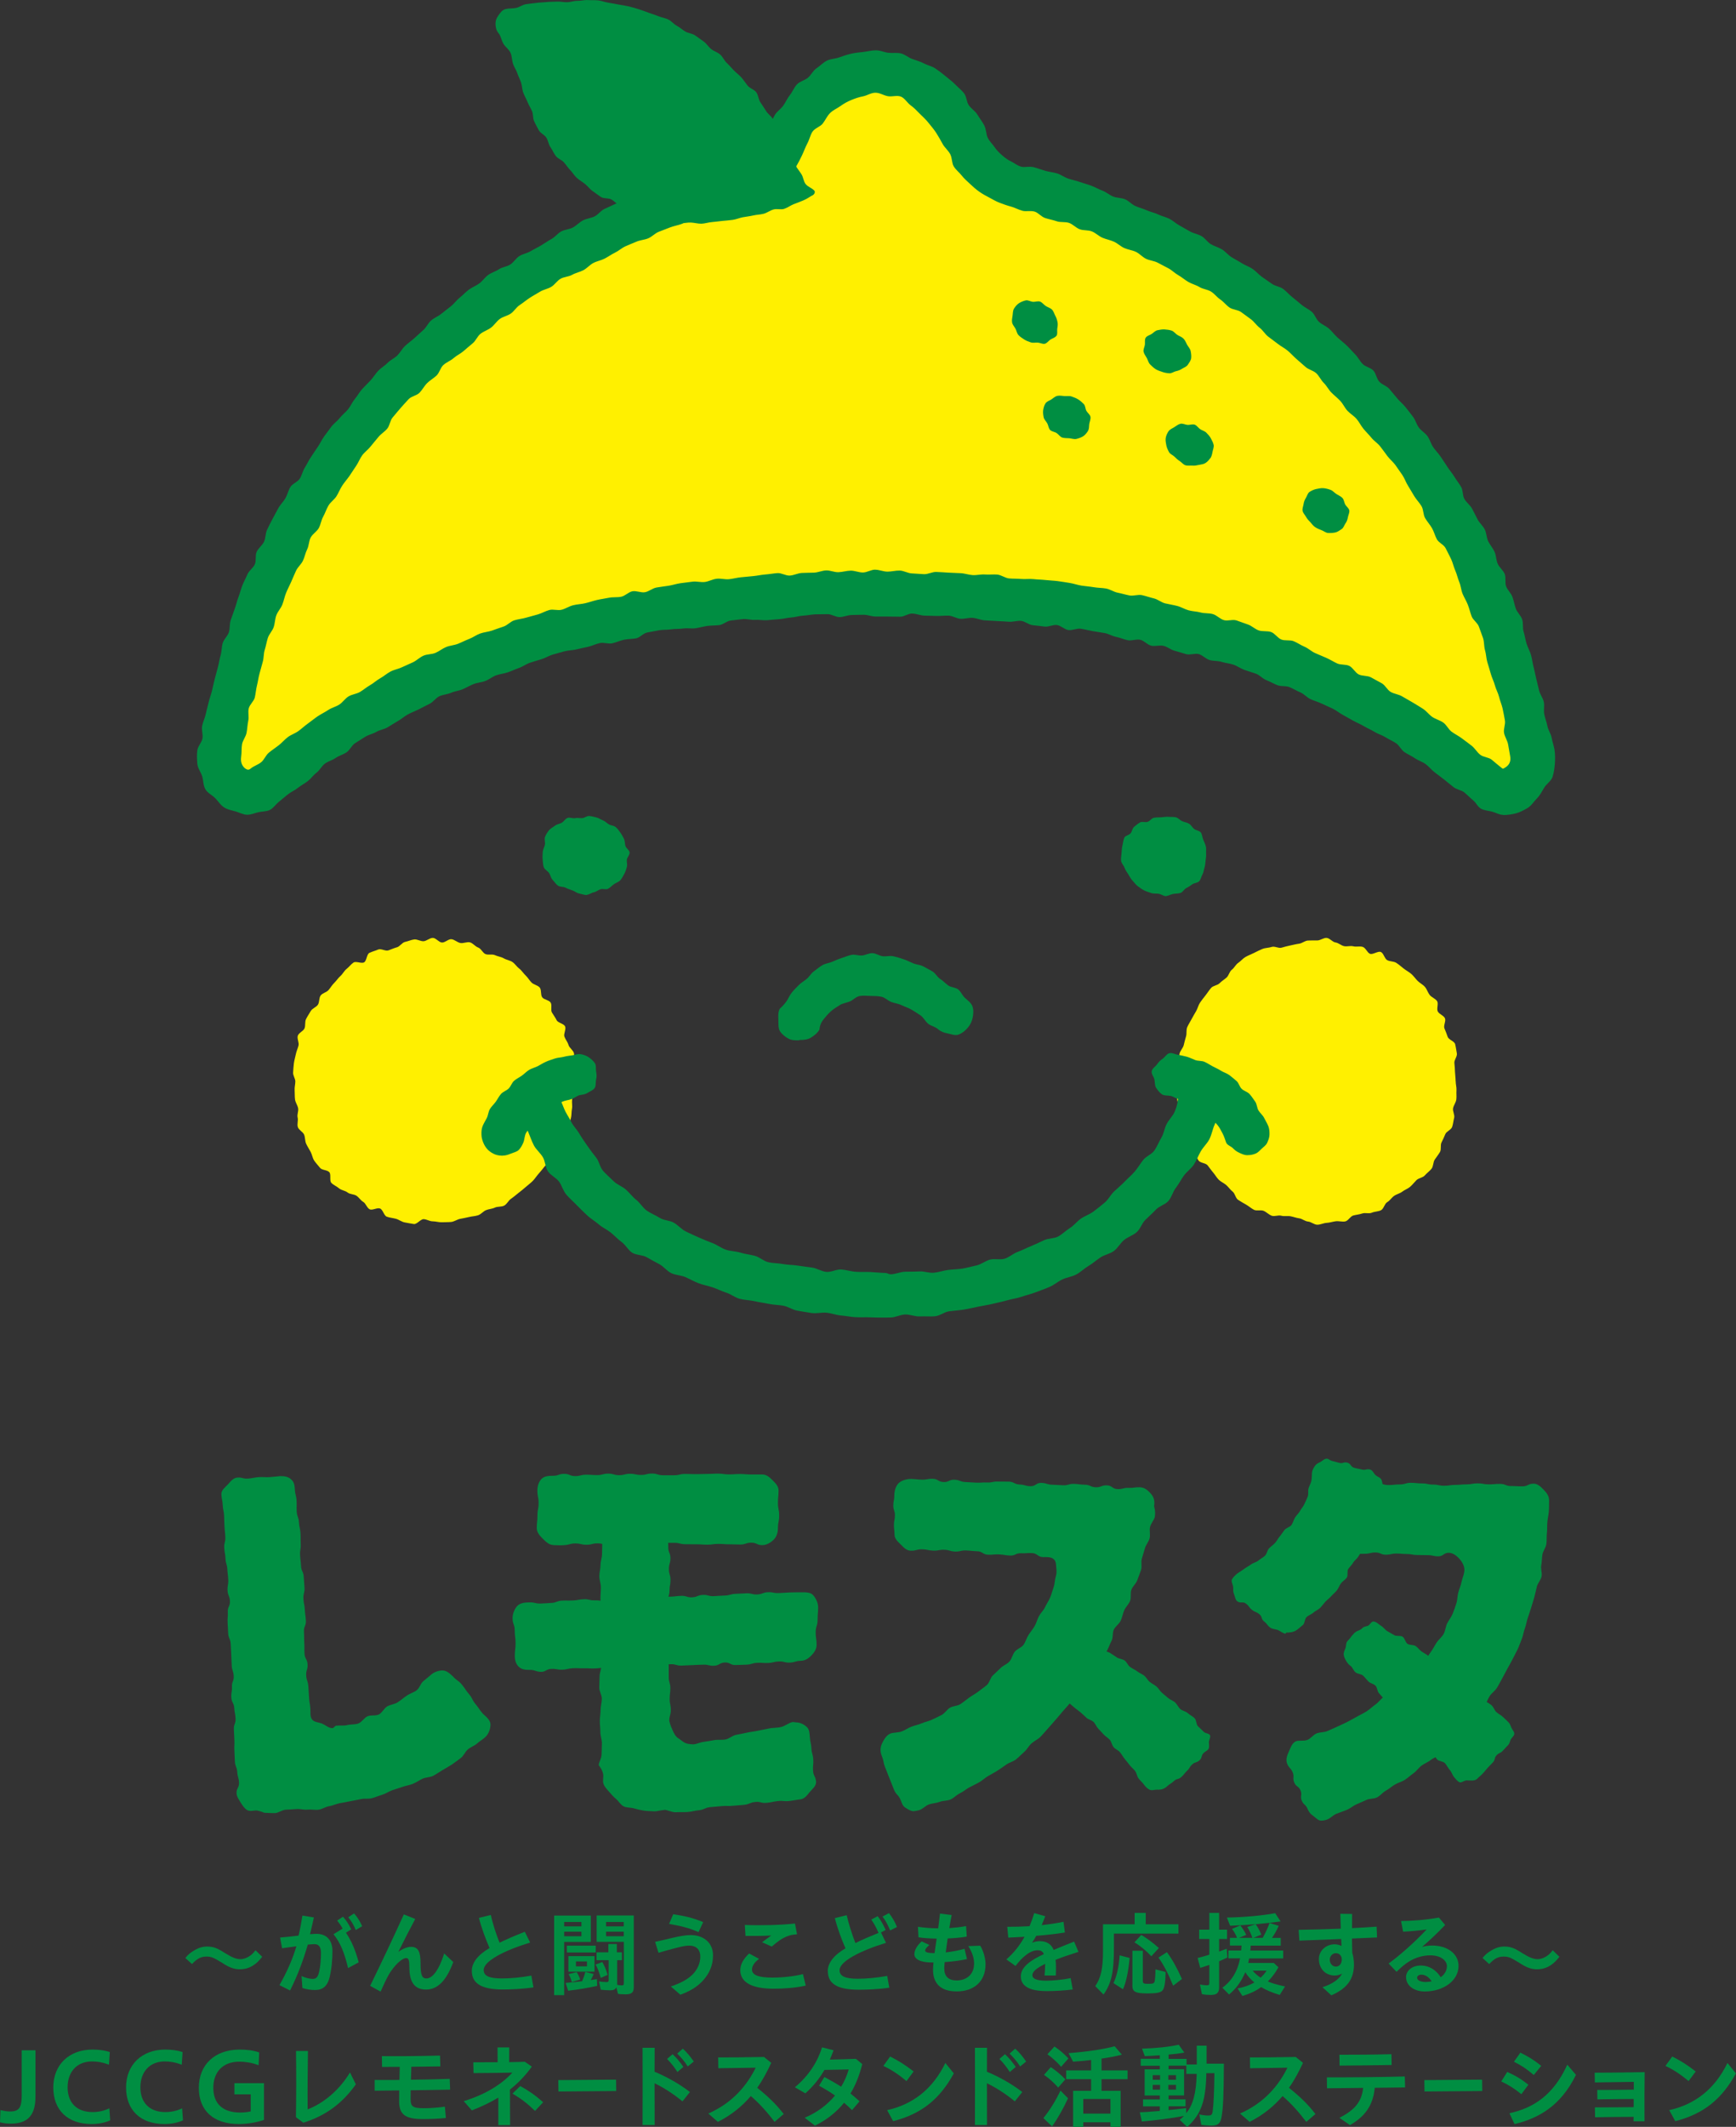 <?xml version="1.0" encoding="UTF-8"?>
<svg id="_レイヤー_2" data-name="レイヤー 2" xmlns="http://www.w3.org/2000/svg" viewBox="0 0 225.43 276">
  <rect x="0" y="0" width="225.43" height="276" fill="#333333" stroke="none"/>
  <defs>
    <style>
      .cls-1 {
        fill: #008e42;
      }

      .cls-2 {
        fill: #fff000;
      }
    </style>
  </defs>
  <g id="head_foot">
    <g>
      <g>
        <g>
          <path class="cls-2" d="M198.78,97.73c-7.96-48.89-45.34-68.44-66.85-73.66-2.91-.71-4.76-2.18-6.18-5.15-2.2-4.58-5.6-9.63-12.1-9.63s-9.89,5.05-12.1,9.63c-1.43,2.97-3.28,4.44-6.18,5.15-21.5,5.22-58.89,24.77-66.85,73.66-.6,3.69,3.07,6.41,5.81,4.14,9.3-7.7,30.27-24.91,79.32-24.91s70.02,17.2,79.32,24.91c2.74,2.27,6.41-.45,5.81-4.14Z"/>
          <path class="cls-1" d="M195.16,105.74c-.48,0-.95-.3-1.42-.42s-.98-.14-1.41-.37-.63-.76-1.01-1.07c-.38-.31-.74-.69-1.16-1.04-.38-.32-1.01-.37-1.43-.71-.39-.31-.79-.65-1.21-.98-.4-.31-.81-.62-1.24-.94-.4-.31-.73-.74-1.16-1.06-.41-.3-.95-.45-1.38-.75s-.91-.5-1.35-.79-.66-.87-1.1-1.16-.91-.49-1.36-.77-.96-.42-1.41-.69-.92-.47-1.38-.74-.93-.46-1.39-.71-.9-.51-1.36-.76-.86-.59-1.33-.82-.95-.42-1.42-.65-.98-.36-1.46-.58-.83-.67-1.32-.88-.93-.48-1.41-.68-1.1-.06-1.59-.26-.93-.46-1.42-.65-.86-.66-1.36-.84-.99-.31-1.49-.49-.93-.51-1.43-.68-1.03-.2-1.53-.36-1.06-.09-1.56-.24-.9-.63-1.4-.77-1.12.15-1.63.01-.99-.31-1.5-.44-.94-.52-1.45-.64-1.09.1-1.6-.02-.92-.66-1.43-.77-1.1.16-1.61.06-.99-.33-1.51-.43-.98-.41-1.5-.5-1.03-.16-1.55-.25-1.02-.23-1.54-.31-1.09.24-1.61.17-.97-.58-1.49-.65-1.08.27-1.6.2-1.03-.12-1.55-.18-.99-.51-1.51-.56-1.06.16-1.59.11-1.04-.05-1.57-.09-1.04-.05-1.57-.09-1.03-.28-1.55-.32-1.06.15-1.58.12-1.02-.39-1.55-.41-1.05.06-1.57.04-1.05-.02-1.57-.04-1.04-.25-1.57-.27-1.05.42-1.58.41-1.05-.02-1.58-.02-1.05,0-1.58,0-1.05-.23-1.57-.23-1.05.02-1.57.03-1.04.26-1.56.27-1.06-.4-1.58-.38-1.05,0-1.57.02-1.05.15-1.57.17-1.04.21-1.56.24-1.04.19-1.56.22-1.04.09-1.56.13-1.06-.08-1.58-.04-1.07-.15-1.58-.1-1.04.13-1.56.18-1,.54-1.51.6-1.05.04-1.56.11-1.03.23-1.54.3-1.06-.05-1.58.03-1.06.03-1.57.11-1.06.03-1.57.12-1.03.2-1.54.29-.94.67-1.45.76-1.06.07-1.57.18-1,.35-1.51.46-1.11-.14-1.62-.03-1,.36-1.5.48-1.03.21-1.53.34-1.06.11-1.56.25-1.02.28-1.51.42-.96.45-1.46.6-1.01.3-1.5.46-.94.51-1.43.68-.97.4-1.46.57-1.04.21-1.52.39-.91.54-1.4.73-1.04.21-1.52.4-.94.47-1.41.67-1.04.25-1.51.46-1.05.23-1.52.45-.81.76-1.27.98-.93.48-1.39.71-.97.42-1.42.66-.86.62-1.31.87-.89.55-1.33.81-1.02.33-1.46.59-1.01.37-1.45.64-.9.56-1.33.84-.67.89-1.1,1.18-.98.43-1.4.72c-.44.31-.99.44-1.4.74-.43.32-.68.86-1.08,1.17-.43.32-.74.78-1.13,1.09-.43.33-.9.57-1.29.88-.42.34-.93.54-1.31.85-.42.35-.82.68-1.2.99-.4.33-.7.81-1.14,1.03s-1.02.19-1.5.3c-.49.11-.99.35-1.49.33s-.97-.29-1.46-.43-.98-.22-1.43-.48c-.5-.29-.81-.82-1.21-1.23s-1-.67-1.29-1.17-.25-1.14-.42-1.69-.59-1.05-.63-1.64-.08-1.19.01-1.77c.09-.52.57-.98.66-1.49s-.14-1.1-.04-1.62.35-1.01.46-1.52.26-1.02.38-1.54.32-1.01.44-1.52.23-1.03.36-1.54.27-1.02.41-1.53.2-1.04.35-1.54.12-1.07.27-1.57.64-.91.8-1.4.07-1.09.24-1.58.35-1,.53-1.49.29-1.02.48-1.51.31-1.02.5-1.5.46-.96.66-1.44.75-.82.96-1.3.02-1.14.24-1.62.72-.83.95-1.3.17-1.09.4-1.56.46-.95.71-1.41.5-.93.75-1.39.66-.84.92-1.29.37-1,.64-1.45.95-.65,1.23-1.1.38-1,.66-1.44.5-.93.79-1.36.58-.88.88-1.31.52-.93.82-1.35.62-.85.94-1.27.78-.73,1.1-1.14.77-.74,1.09-1.14.53-.92.87-1.33.59-.88.94-1.27.74-.75,1.1-1.14.63-.86.99-1.24.85-.65,1.22-1.03.9-.6,1.27-.97.62-.87,1-1.23.83-.66,1.21-1.01.78-.71,1.17-1.06.61-.9,1.01-1.24.93-.54,1.33-.87.83-.64,1.24-.97.72-.79,1.13-1.11.77-.73,1.19-1.04.94-.5,1.36-.81.73-.8,1.15-1.1.97-.45,1.4-.74,1.04-.33,1.48-.62.73-.81,1.17-1.09,1.01-.36,1.46-.63.93-.49,1.38-.76.88-.58,1.34-.83.8-.73,1.26-.98,1.06-.26,1.52-.51.84-.68,1.3-.92,1.04-.29,1.5-.51.81-.75,1.28-.97.96-.45,1.43-.66,1.03-.28,1.51-.49,1.06-.2,1.54-.4.84-.76,1.32-.94c.5-.2,1.05-.24,1.52-.42.51-.19.94-.53,1.42-.7.51-.18,1.16.07,1.64-.09.52-.17,1.02-.34,1.49-.49.53-.17,1.02-.35,1.49-.49.54-.16.94-.69,1.4-.81.58-.15,1.13-.09,1.56-.19.52-.13,1-.25,1.41-.44.47-.21,1-.34,1.36-.66s.57-.8.87-1.24c.25-.37.46-.82.7-1.31.19-.39.5-.85.79-1.42.23-.44.4-.97.7-1.47.26-.44.77-.75,1.1-1.22.3-.43.51-.94.86-1.37.33-.41.52-.97.91-1.37s1-.5,1.42-.86.65-.91,1.11-1.22.84-.73,1.33-.98,1.09-.24,1.61-.43,1.01-.35,1.55-.48,1.05-.16,1.61-.23c.52-.06,1.06-.21,1.62-.21s1.08.26,1.6.32c.56.06,1.11-.04,1.63.08.54.13.97.54,1.47.72.52.19,1.03.32,1.5.57s1.06.36,1.5.66.9.64,1.3.98.88.68,1.25,1.06.83.75,1.17,1.16c.35.44.33,1.14.63,1.57.32.47.85.77,1.11,1.21.3.5.65.94.88,1.38.3.57.26,1.2.45,1.59.23.49.61.84.87,1.21.3.44.63.78.98,1.08s.74.62,1.2.83c.41.19.82.56,1.34.69.43.11,1.02-.09,1.61.06.46.12.95.31,1.5.47.47.14,1.01.18,1.54.34.48.15.92.49,1.44.67.48.16,1,.26,1.51.44.48.17.99.3,1.5.49.48.18.94.45,1.44.64s.89.56,1.39.76,1.06.15,1.55.36.84.66,1.33.87c.47.21.99.33,1.47.55s1,.31,1.48.54,1,.33,1.47.57.85.62,1.32.87.9.53,1.37.78,1.01.33,1.47.59.76.78,1.22,1.05.98.4,1.43.67.79.72,1.23,1,.91.51,1.36.8c.44.28.96.44,1.4.74s.77.72,1.21,1.03.86.59,1.29.9,1.04.35,1.47.67.76.73,1.18,1.06.81.67,1.22,1.01.91.55,1.31.89.55.97.95,1.32.92.54,1.31.89.7.79,1.09,1.14.81.67,1.19,1.03.72.77,1.09,1.14.6.87.97,1.25,1.03.47,1.39.85.41,1.04.77,1.44.96.55,1.31.95.67.81,1.01,1.21.75.74,1.09,1.15.64.83.97,1.25.45.98.76,1.4.82.7,1.13,1.13.43.98.73,1.41.68.81.97,1.24.59.87.87,1.31.64.84.91,1.29.61.86.88,1.32.17,1.11.43,1.57.74.79.99,1.25.48.94.72,1.4.69.83.93,1.3.22,1.07.45,1.54.6.88.82,1.36.2,1.06.41,1.55.71.84.91,1.33,0,1.13.19,1.62.64.87.82,1.37.26,1.02.44,1.52.65.88.82,1.39.03,1.1.19,1.6.22,1.03.38,1.54.43.97.58,1.48.19,1.04.33,1.55.22,1.02.35,1.53.25,1.02.37,1.53.5.96.61,1.48-.05,1.09.06,1.61.31,1.01.41,1.53.46.99.55,1.51.28,1.03.37,1.55h0c.09.58.09,1.21.05,1.77s-.13,1.21-.3,1.75-.8.92-1.09,1.41-.54.99-.95,1.4-.72.96-1.23,1.25c-.47.27-.99.55-1.49.68s-1.11.22-1.63.22ZM113.65,73.93c.53,0,1.06.25,1.59.25s1.06-.15,1.59-.14,1.05.35,1.58.37,1.06.08,1.58.1,1.07-.31,1.59-.29,1.06.06,1.58.09,1.06.05,1.58.07,1.05.22,1.57.25,1.07-.12,1.59-.08,1.07-.03,1.59.01,1.02.45,1.54.5,1.06.02,1.58.07,1.07-.04,1.59.02,1.06.06,1.58.12,1.06.07,1.58.14c.53.07,1.05.16,1.56.24s1.03.27,1.55.35c.52.08,1.05.11,1.57.2s1.06.08,1.58.17,1,.44,1.51.54,1.03.26,1.54.36,1.11-.15,1.62-.04,1.02.3,1.54.42.97.53,1.48.65,1.04.2,1.55.33.98.43,1.49.57,1.06.14,1.56.28,1.08.06,1.59.21.92.63,1.42.78,1.15-.12,1.64.04,1,.37,1.49.53.91.6,1.41.77,1.12.03,1.61.21.84.78,1.32.97,1.13.02,1.61.22.93.52,1.41.72.89.61,1.37.82.98.41,1.45.62.93.5,1.4.72,1.13.09,1.6.33.75.87,1.21,1.1,1.13.13,1.59.38.93.51,1.39.76.72.87,1.17,1.13,1.05.31,1.49.58.93.52,1.37.79.92.55,1.35.83.77.76,1.2,1.05,1,.43,1.42.73c.44.31.67.89,1.09,1.19.44.32.92.55,1.33.86.43.33.86.63,1.26.95.43.34.7.84,1.1,1.16.42.34,1.11.33,1.5.65.42.35.82.69,1.21,1,.29.24.24.19.45.08.3-.17.9-.55.75-1.48-.09-.52-.18-1.04-.27-1.56s-.43-.99-.53-1.51.21-1.12.11-1.63-.18-1.04-.3-1.55-.34-1.01-.46-1.51-.41-.99-.54-1.49-.39-.98-.53-1.49-.3-1.01-.45-1.51-.15-1.06-.3-1.55-.09-1.08-.26-1.58-.36-.99-.54-1.49-.76-.85-.94-1.33-.3-1.01-.49-1.5-.48-.94-.68-1.42-.23-1.04-.43-1.52-.31-1.02-.52-1.49-.32-1.02-.54-1.49-.48-.94-.71-1.41-.91-.72-1.15-1.18c-.25-.47-.37-.99-.63-1.44s-.63-.85-.89-1.3-.2-1.1-.47-1.55-.65-.83-.93-1.28-.53-.91-.81-1.35-.45-.97-.74-1.4-.6-.87-.9-1.29-.74-.76-1.05-1.18-.62-.85-.94-1.26-.8-.7-1.13-1.11-.71-.77-1.04-1.17-.56-.9-.9-1.29-.83-.67-1.18-1.05-.57-.9-.93-1.28-.78-.71-1.15-1.08-.61-.88-.98-1.24-.6-.9-.98-1.26-1-.47-1.39-.82-.79-.69-1.18-1.03-.74-.74-1.14-1.08-.89-.57-1.3-.9-.85-.62-1.25-.94-.69-.83-1.1-1.14-.72-.8-1.14-1.11-.85-.63-1.27-.93-1.08-.29-1.51-.59-.76-.75-1.19-1.04-.77-.76-1.21-1.03-1.05-.31-1.49-.58-.99-.4-1.44-.66-.85-.62-1.31-.88-.84-.66-1.3-.9-.93-.49-1.39-.73-1.04-.27-1.51-.5c-.48-.24-.84-.68-1.31-.9s-1.03-.28-1.5-.49c-.49-.22-.88-.62-1.35-.83s-1.02-.31-1.49-.51-.89-.63-1.37-.82c-.5-.2-1.1-.1-1.58-.28-.5-.19-.89-.65-1.37-.82-.51-.18-1.12-.05-1.59-.21-.52-.18-1.04-.27-1.51-.42-.53-.17-.91-.7-1.38-.84-.54-.16-1.14.02-1.59-.11-.58-.16-1.04-.43-1.47-.54-.52-.13-1-.32-1.47-.49-.5-.18-.93-.46-1.38-.69-.47-.24-.9-.48-1.32-.78s-.79-.63-1.17-.99-.76-.68-1.08-1.09-.75-.72-1.03-1.18c-.26-.43-.2-1.04-.43-1.53-.25-.52-.75-.9-1-1.36-.28-.51-.55-.99-.83-1.43-.31-.49-.68-.9-1-1.31-.36-.46-.76-.81-1.13-1.18-.41-.41-.76-.8-1.19-1.1-.46-.33-.77-.93-1.27-1.14s-1.16.04-1.71-.06-1.04-.45-1.61-.45-1.08.37-1.61.47-1.02.27-1.53.48-.94.45-1.4.78c-.43.31-.95.51-1.36.92-.37.37-.59.89-.94,1.35-.32.42-1.03.59-1.35,1.08-.28.45-.39,1.04-.67,1.54-.25.47-.43,1-.68,1.52-.23.48-.47.95-.72,1.38-.28.46-.49.95-.79,1.35-.32.42-.68.82-1.05,1.17s-.89.56-1.31.86-.92.43-1.39.67-.84.59-1.34.77c-.47.17-.94.43-1.46.56-.43.1-.95.17-1.54.33-.46.12-.93.38-1.47.54-.47.14-1.02.13-1.55.29-.48.15-1.05.1-1.57.28-.48.16-.92.5-1.43.69-.48.17-1,.26-1.51.45-.48.18-.97.37-1.47.57s-.86.63-1.35.84-1.03.22-1.52.43-.96.39-1.45.61-.87.59-1.35.82-.89.54-1.36.78-1,.32-1.47.57-.81.68-1.28.93-1,.34-1.46.6-1.06.25-1.52.52-.75.78-1.21,1.05-1.01.35-1.46.63-.91.52-1.35.81-.84.63-1.28.92-.72.8-1.15,1.1-1.01.39-1.43.7-.71.8-1.13,1.12-.96.48-1.37.8-.61.91-1.02,1.24-.8.68-1.2,1.02-.89.56-1.29.91-.93.53-1.32.89-.5,1-.88,1.36-.86.62-1.23.99-.61.86-.98,1.24-1.05.45-1.41.83-.71.78-1.06,1.17-.67.81-1.02,1.21-.37,1.06-.71,1.46-.82.68-1.15,1.09-.68.8-1,1.21-.78.73-1.09,1.15-.49.94-.79,1.37-.57.88-.87,1.31-.65.82-.94,1.26-.47.94-.75,1.38-.77.75-1.04,1.21-.42.97-.68,1.43-.32,1.02-.57,1.48-.8.76-1.05,1.22-.22,1.06-.46,1.54-.32,1-.55,1.48-.68.83-.9,1.31-.42.96-.63,1.44-.46.94-.66,1.43-.29,1.01-.48,1.5-.59.89-.78,1.39-.18,1.05-.35,1.55-.6.9-.76,1.41-.24,1.03-.4,1.53-.11,1.06-.26,1.57-.28,1.01-.42,1.52-.2,1.03-.33,1.54-.16,1.04-.28,1.55-.67.92-.79,1.43.05,1.09-.06,1.6-.12,1.04-.22,1.56-.5.98-.59,1.5-.03,1.06-.11,1.59c-.15.93.32,1.43.61,1.6.2.11.35.18.64-.06.38-.32.93-.47,1.36-.82.39-.32.58-.91,1.01-1.25.39-.32.84-.61,1.26-.94.4-.31.75-.73,1.18-1.06.41-.31.94-.47,1.38-.79s.8-.67,1.24-.98.82-.64,1.27-.94.91-.51,1.36-.81.98-.41,1.43-.7.74-.78,1.2-1.06,1.03-.31,1.49-.58.85-.62,1.31-.88.84-.63,1.31-.89.86-.62,1.33-.87,1.01-.33,1.49-.56.96-.42,1.44-.65.86-.63,1.35-.85,1.08-.16,1.57-.37.9-.56,1.39-.76,1.04-.22,1.54-.42.95-.44,1.45-.63.92-.52,1.42-.7,1.04-.21,1.54-.38.98-.36,1.49-.52.89-.65,1.4-.81,1.04-.2,1.55-.35,1.01-.27,1.52-.42.97-.43,1.48-.57,1.11.1,1.62-.04c.5-.13.96-.45,1.48-.58s1.04-.14,1.56-.26,1.01-.3,1.52-.42,1.03-.18,1.55-.29,1.06-.03,1.59-.13.95-.61,1.47-.71,1.11.21,1.63.12.98-.52,1.5-.61,1.04-.15,1.57-.23,1.03-.26,1.55-.33,1.05-.13,1.57-.2,1.07.11,1.59.04,1.01-.36,1.54-.42,1.07.11,1.59.06,1.04-.2,1.56-.25,1.05-.1,1.58-.15,1.04-.17,1.57-.21,1.05-.14,1.58-.18,1.08.35,1.61.32,1.03-.31,1.56-.34,1.05-.02,1.58-.04,1.05-.27,1.58-.29,1.06.25,1.6.23,1.05-.19,1.58-.2,1.05.24,1.59.24,1.06-.37,1.6-.37Z"/>
        </g>
        <g>
          <path class="cls-2" d="M189.03,140.31c0,.4.13.79.1,1.18s.03.8-.02,1.19-.34.74-.42,1.13.24.87.14,1.25-.13.8-.26,1.18-.74.57-.89.94-.31.71-.49,1.07,0,.9-.2,1.24-.46.66-.68.99-.17.88-.42,1.19-.61.56-.87.86-.81.34-1.09.62-.52.6-.82.86-.71.39-1.02.63-.73.32-1.06.55-.54.61-.89.81-.45.87-.81,1.05-.82.16-1.19.32-.86-.03-1.24.1-.77.16-1.16.26-.66.69-1.05.77-.83-.07-1.23-.02-.79.19-1.19.21-.8.24-1.21.24-.8-.38-1.2-.41-.76-.37-1.15-.42-.75-.2-1.14-.27-.81.04-1.19-.07-.88.14-1.25,0-.68-.48-1.04-.63-.91.04-1.26-.14-.67-.47-1.02-.67-.71-.4-1.04-.62-.39-.82-.71-1.07-.53-.59-.83-.85-.69-.41-.97-.69-.47-.64-.73-.94-.47-.62-.72-.93-.95-.29-1.18-.63-.31-.76-.51-1.1-.12-.84-.29-1.2-.25-.74-.41-1.11-.56-.63-.69-1.01-.08-.8-.18-1.19-.27-.75-.35-1.14-.29-.76-.34-1.16-.28-.78-.3-1.18.56-.81.56-1.21-.69-.83-.67-1.22.52-.76.57-1.16.07-.8.15-1.18.44-.71.54-1.09.18-.76.3-1.14,0-.84.16-1.21.39-.7.57-1.05.39-.69.59-1.04.28-.76.5-1.09.48-.64.72-.95.46-.66.72-.96.81-.32,1.09-.6.61-.48.91-.74.37-.78.69-1.02.5-.67.83-.89.6-.57.95-.77.74-.34,1.1-.52.73-.37,1.1-.52.82-.13,1.2-.26.89.21,1.27.1.74-.21,1.14-.29.76-.18,1.15-.23.75-.39,1.15-.41.79-.01,1.2-.01.82-.36,1.22-.33.76.54,1.15.59.73.4,1.12.48.82-.08,1.2.02.85-.05,1.23.08.57.74.93.89,1.06-.4,1.42-.23.46.85.81,1.05.85.14,1.19.36.64.49.96.74.69.44.99.7.53.61.82.9.68.47.94.77.38.74.62,1.05.74.47.96.8-.1,1.01.1,1.36.75.5.92.86-.22.96-.06,1.33.29.71.42,1.09.87.56.97.95.14.8.22,1.19-.37.86-.32,1.26.06.77.08,1.17.08.77.08,1.17Z"/>
          <path class="cls-2" d="M38.35,140.31c0,.4-.12.78-.09,1.18s0,.79.05,1.18.32.74.4,1.13-.16.84-.06,1.22-.1.87.03,1.25.66.61.81.97.1.83.27,1.19.39.7.58,1.05.24.8.46,1.13.52.63.76.94.93.26,1.2.56-.01,1.1.27,1.39.7.45,1,.71.8.29,1.11.54.82.2,1.15.42.54.6.88.8.48.79.84.96.98-.26,1.35-.1.5.93.87,1.06.8.17,1.18.27.75.4,1.14.47.81.16,1.2.21.87-.65,1.27-.63.77.28,1.17.28.8.14,1.2.12.81,0,1.2-.04.76-.32,1.15-.4.78-.14,1.17-.24.8-.1,1.18-.23.66-.51,1.02-.66.8-.16,1.15-.33.88-.07,1.23-.27.54-.66.87-.88.63-.49.95-.74.63-.49.93-.76.63-.5.91-.78.5-.63.76-.93.52-.6.76-.92.69-.49.92-.82.54-.62.74-.97.05-.89.23-1.25.5-.65.66-1.02.42-.71.55-1.09.25-.77.36-1.16.06-.82.14-1.21-.03-.81.02-1.21.39-.77.41-1.17-.52-.81-.52-1.21.69-.83.66-1.22-.26-.8-.31-1.19.08-.85,0-1.23-.6-.69-.71-1.08-.4-.71-.53-1.08.25-.95.09-1.32-.93-.46-1.1-.81-.41-.66-.61-1,.05-.96-.17-1.29-.85-.36-1.09-.68-.07-.97-.33-1.27-.78-.37-1.06-.65-.48-.65-.77-.92-.51-.65-.83-.89-.55-.63-.88-.85-.79-.28-1.13-.48-.78-.24-1.14-.41-.87.01-1.23-.14-.57-.72-.95-.85-.68-.57-1.06-.67-.87.16-1.26.08-.75-.44-1.14-.49-.85.46-1.25.43-.78-.6-1.18-.6-.8.4-1.19.43-.84-.28-1.23-.23-.79.24-1.18.32-.68.6-1.06.7-.73.27-1.11.4-.95-.27-1.32-.11-.78.26-1.14.43-.35,1.03-.69,1.23-1.05-.19-1.38.03-.58.58-.9.83-.5.66-.8.92-.51.61-.8.89-.48.63-.74.93-.78.38-1.02.7-.14.87-.36,1.2-.73.47-.93.82-.43.68-.61,1.04-.05.85-.2,1.21-.74.57-.87.95.19.89.09,1.28-.27.74-.35,1.14-.2.77-.25,1.16-.07.79-.1,1.19.29.79.29,1.19Z"/>
          <g>
            <g>
              <path class="cls-1" d="M103.78,135c-.44,0-.94.02-1.36-.2-.45-.24-.89-.59-1.14-.99s-.18-.98-.2-1.46-.06-.98.17-1.43c.03-.06.45-.37.89-1,.22-.31.37-.74.69-1.13.26-.32.57-.63.91-.97.29-.3.69-.51,1.04-.81.33-.28.55-.71.92-.97.35-.25.69-.56,1.09-.79s.85-.26,1.27-.44.8-.35,1.24-.49.83-.32,1.28-.41c.45-.08.92.12,1.37.08s.89-.32,1.35-.3.87.34,1.32.4.93-.1,1.38,0,.87.23,1.31.38.83.35,1.25.53.91.19,1.32.4.8.43,1.2.66.61.72,1,.97.68.58,1.05.85.95.24,1.31.53c.35.28.52.78.87,1.09.38.34.81.65.97,1.1s.12,1,.02,1.48-.31.93-.65,1.31c-.33.38-.74.71-1.19.87s-.95-.07-1.43-.16-.86-.23-1.24-.56c-.36-.32-.91-.4-1.26-.69-.38-.3-.59-.79-.96-1.06-.4-.28-.81-.53-1.19-.76-.42-.25-.88-.38-1.29-.58-.44-.22-.92-.26-1.34-.42-.46-.17-.83-.59-1.27-.68-.47-.1-.97-.1-1.42-.11-.48-.01-.98-.07-1.43.01-.48.09-.84.52-1.26.7-.44.19-.95.23-1.32.48-.41.27-.84.51-1.16.81-.38.35-.71.73-.96,1.05-.52.63-.51,1.3-.52,1.31-.25.46-.72.82-1.14,1.07s-.98.29-1.48.29Z"/>
              <path class="cls-1" d="M76.2,116.14c-.27.03-.62-.12-.99-.19-.3-.05-.56-.29-.89-.41-.29-.11-.59-.19-.89-.35-.28-.15-.73-.07-.99-.27s-.45-.5-.68-.74-.27-.61-.45-.88-.57-.44-.69-.75-.11-.66-.15-1c-.04-.31-.01-.65.01-.99.02-.31.2-.61.28-.94.07-.3-.11-.71.02-1.03.11-.28.31-.6.51-.85.19-.23.52-.39.78-.59.24-.19.59-.23.87-.38.27-.14.45-.52.76-.63s.67.1.98.03.61.02.92,0,.61-.31.93-.28.62.12.92.19.56.27.85.38.49.35.76.51.63.15.88.35c.23.19.42.44.61.71.18.25.33.52.47.81s.11.61.19.92.52.55.55.86-.33.64-.36.95.09.65,0,.95-.18.62-.34.9-.3.58-.52.82c-.2.22-.56.32-.83.51-.24.17-.46.44-.76.59-.27.13-.67-.04-.98.06-.29.09-.54.33-.86.39-.3.06-.58.3-.91.33Z"/>
              <path class="cls-1" d="M151.42,116.29c-.27.03-.6-.25-.97-.31-.3-.05-.65.02-.98-.1-.29-.11-.63-.19-.93-.35-.28-.15-.56-.35-.82-.55s-.45-.49-.67-.72-.36-.53-.54-.81-.37-.53-.48-.84-.41-.58-.45-.91c-.04-.31.04-.67.06-1.01.02-.31.04-.66.12-.99.07-.3.11-.66.23-.98.11-.28.63-.34.83-.59.19-.23.21-.64.46-.84.24-.19.48-.41.77-.57.27-.14.68.03.98-.07s.51-.47.82-.53.63-.04.94-.06.63-.09.94-.06.65-.01.96.06.54.39.83.51.61.16.88.32.41.47.66.68c.23.19.69.21.88.47.18.25.18.64.31.93s.26.57.34.88,0,.63.03.94-.04.6-.07.91-.04.59-.14.9-.11.61-.27.89-.2.63-.42.87c-.2.22-.63.21-.9.4-.24.17-.48.34-.78.49-.27.13-.44.53-.76.63-.29.09-.63.06-.96.13-.3.06-.6.24-.93.28Z"/>
              <g>
                <path class="cls-1" d="M115.64,170.97c-.24,0-.48.01-.73.01-.64,0-1.28,0-1.9-.03s-1.28.01-1.9-.02-1.27-.17-1.89-.22-1.26-.3-1.88-.36-1.3.12-1.92.04-1.26-.21-1.88-.31-1.21-.53-1.82-.64-1.27-.11-1.89-.24-1.26-.21-1.87-.35-1.28-.14-1.89-.3-1.15-.61-1.75-.8-1.18-.49-1.77-.69-1.24-.31-1.82-.53-1.15-.55-1.72-.8c-.59-.25-1.29-.25-1.85-.52s-.99-.87-1.54-1.16-1.12-.6-1.66-.91-1.35-.25-1.87-.58-.86-1.02-1.36-1.38-.95-.86-1.43-1.24-1.1-.66-1.57-1.07-1.06-.74-1.5-1.17c-.47-.45-.93-.88-1.36-1.33-.45-.47-.94-.89-1.34-1.36-.42-.5-.57-1.19-.94-1.68-.4-.52-1.09-.81-1.43-1.32-.37-.55-.35-1.31-.66-1.83-.34-.57-.88-1-1.16-1.52-.32-.61-.51-1.22-.74-1.75-.3-.66-.34-1.32-.53-1.83-.36-.99-.47-1.62-.51-1.78-.18-.75-.48-1.58-.1-2.19s1.17-1.04,1.93-1.21c.75-.18,1.48.13,2.09.5.61.37.89.96,1.07,1.71.04.15.32.8.72,1.8.2.5.58,1.03.91,1.68.26.52.73.97,1.08,1.57.3.51.66,1.02,1.04,1.57.34.5.72.99,1.13,1.51.38.48.46,1.23.9,1.72.41.46.9.87,1.37,1.34.44.43,1.1.65,1.59,1.08.46.41.84.94,1.35,1.34.49.38.82,1.01,1.35,1.38s1.13.59,1.68.94,1.27.31,1.83.63.97.84,1.55,1.13,1.13.53,1.73.8,1.16.49,1.76.72,1.11.64,1.72.85,1.26.19,1.88.38,1.23.25,1.86.41,1.13.68,1.76.83,1.27.12,1.9.24,1.26.1,1.9.2,1.25.17,1.89.26,1.21.5,1.86.56,1.3-.36,1.95-.31,1.24.26,1.89.3,1.26,0,1.91.03,1.26.11,1.91.12c.23,0,.45.17.67.17.63,0,1.25-.31,1.87-.33s1.25,0,1.87-.04,1.28.23,1.89.17,1.24-.28,1.84-.36,1.26-.08,1.87-.18,1.23-.28,1.83-.41,1.15-.59,1.74-.75,1.32.06,1.91-.12,1.1-.67,1.68-.88,1.14-.51,1.71-.74c.59-.24,1.14-.5,1.7-.77s1.31-.2,1.85-.49,1.01-.78,1.53-1.1.93-.87,1.43-1.22,1.14-.55,1.63-.92.99-.77,1.46-1.16.77-1.02,1.21-1.44c.46-.44.94-.82,1.36-1.26.44-.46.92-.86,1.32-1.32.42-.49.73-1.03,1.1-1.5.39-.51,1.13-.75,1.46-1.24.37-.54.6-1.15.9-1.65.35-.58.41-1.26.68-1.76.33-.63.82-1.09,1.03-1.57.43-.95.43-1.65.48-1.79.24-.73.79-1.45,1.43-1.77s1.53-.32,2.26-.08c.73.24,1.17.9,1.49,1.54s.27,1.26.04,2c-.01.04-.04.75-.53,1.83-.22.49-.32,1.16-.65,1.81-.27.52-.77.97-1.12,1.57-.3.52-.52,1.14-.88,1.7-.33.51-.91.89-1.3,1.43-.36.5-.65,1.08-1.05,1.6-.38.49-.53,1.19-.96,1.69-.41.47-1.17.64-1.62,1.12s-.9.87-1.37,1.33-.64,1.17-1.13,1.6-1.14.61-1.64,1.02-.8,1.04-1.32,1.42-1.21.48-1.75.84-1,.78-1.56,1.11c-.54.32-1.01.8-1.58,1.1s-1.24.37-1.82.65-1.07.72-1.66.97c-.58.25-1.19.46-1.79.69s-1.22.37-1.83.58-1.24.28-1.87.46-1.23.3-1.86.45c-.61.15-1.24.24-1.88.37s-1.23.28-1.87.38-1.26.14-1.9.22-1.21.59-1.86.65c-.63.06-1.28-.02-1.93.02s-1.29-.27-1.94-.25-1.27.39-1.92.39Z"/>
                <path class="cls-1" d="M161.99,149.91c-.38,0-.69-.15-1.03-.3s-.59-.33-.85-.6-.75-.39-.89-.75c-.15-.39-.25-.78-.44-1.13s-.37-.74-.62-1.06-.57-.59-.86-.87-.51-.68-.83-.92c-.34-.26-.76-.38-1.1-.58-.37-.22-.68-.53-1.03-.7-.41-.19-.85-.2-1.21-.32-.47-.16-.84-.42-1.13-.47-.37-.07-.81,0-1.11-.2s-.56-.54-.76-.84-.14-.71-.22-1.08-.42-.71-.35-1.09c.07-.37.5-.6.7-.9s.43-.51.73-.72.51-.63.87-.71.73.15,1.1.21c.36.06.74.14,1.16.25.36.1.71.29,1.11.44.36.13.82.06,1.2.23.35.16.69.39,1.05.58s.72.34,1.06.56.75.32,1.08.56.63.51.94.77.39.75.68,1.03.76.38,1.03.68.48.64.72.97.22.8.43,1.15.55.6.73.96c.17.35.4.7.55,1.08.14.35.16.75.15,1.11s-.15.72-.3,1.05-.46.52-.73.78-.47.51-.83.64c-.33.13-.65.18-.98.18Z"/>
                <path class="cls-1" d="M65.31,149.97c-.34,0-.68-.03-1.02-.16-.35-.14-.67-.35-.92-.59s-.46-.58-.6-.91-.24-.69-.25-1.06,0-.74.14-1.09c.15-.38.37-.72.55-1.07s.2-.82.4-1.16.53-.63.76-.95.42-.71.68-1.01.72-.44,1-.71.41-.75.71-1.01.69-.44,1.01-.67.62-.55.95-.75.77-.3,1.12-.48c.36-.19.71-.42,1.06-.57.38-.17.77-.28,1.13-.41.4-.14.82-.13,1.18-.23.42-.12.81-.14,1.16-.2.37-.07.71-.21,1.06-.14s.72.19,1.02.4.6.46.8.77.09.72.16,1.09c.07.37.09.68,0,1.03s.01.8-.19,1.1-.61.43-.92.63-.64.22-1.01.29c-.3.05-.66.38-1.14.54-.35.12-.79.15-1.19.34-.35.16-.61.55-.97.77-.34.2-.75.32-1.09.58s-.76.38-1.06.67-.43.72-.69,1.05-.62.58-.83.94-.19.82-.34,1.21c-.14.36-.34.72-.59.99s-.68.35-1.02.49-.69.27-1.07.27Z"/>
              </g>
              <path class="cls-1" d="M105.5,25.36c.24-.12.42-.45.23-.64-.32-.33-.83-.48-1.11-.83s-.3-.89-.54-1.27-.53-.72-.75-1.12-.57-.71-.77-1.12-.35-.82-.55-1.24-.52-.73-.72-1.14-.05-.97-.26-1.38-.44-.78-.67-1.18-.66-.66-.89-1.05-.49-.74-.74-1.13-.25-.91-.53-1.29-.82-.49-1.11-.85-.51-.72-.82-1.07-.66-.59-.98-.92-.59-.66-.93-.98-.5-.78-.85-1.08-.81-.42-1.17-.71-.59-.71-.97-.98-.73-.53-1.11-.79-.89-.27-1.27-.5-.72-.54-1.11-.75-.7-.62-1.1-.81-.87-.26-1.29-.43-.85-.3-1.27-.45-.84-.32-1.27-.45-.86-.27-1.3-.37-.89-.16-1.33-.24-.89-.18-1.32-.24-.88-.25-1.32-.3-.91-.01-1.35-.04-.91.11-1.35.1-.9.17-1.34.18-.9-.11-1.34-.08-.91.01-1.34.06-.91.05-1.34.11c-.46.06-.91.1-1.34.17-.46.08-.85.4-1.27.48-.46.09-.92.04-1.33.14-.49.12-.71.49-.97.85s-.38.7-.36,1.17c.02.44.11.79.43,1.17.28.34.33.9.61,1.35.23.38.7.68.91,1.16.19.41.16.95.33,1.44.13.4.41.77.55,1.2.13.4.35.79.49,1.22s.12.88.28,1.3.38.78.55,1.2.4.77.58,1.18.09.92.28,1.32.39.79.61,1.18.74.58.98.96.27.86.53,1.23.42.78.69,1.14.77.5,1.06.83.52.7.83,1.02.53.72.86,1.01.72.51,1.07.79.6.66.97.91.71.53,1.09.77.96.1,1.35.32.7.61,1.11.81.81.44,1.23.6.91.16,1.34.3.87.26,1.3.37.83.46,1.27.55.94-.08,1.38-.01.87.42,1.32.45.92-.1,1.37-.08.91.16,1.36.15.91-.18,1.36-.21.91-.11,1.35-.15.91-.08,1.36-.14.88-.26,1.32-.34.91-.13,1.34-.23.92-.11,1.35-.22c.45-.12.84-.43,1.26-.55.46-.14,1,.05,1.41-.09.46-.15.84-.45,1.23-.6.47-.18.9-.34,1.27-.5.53-.22.89-.52,1.19-.66Z"/>
            </g>
            <g>
              <path class="cls-1" d="M137.18,43.57c-.17.26-.52.33-.77.49s-.44.48-.74.55c-.29.06-.6-.13-.91-.15-.29-.02-.61.07-.91-.03-.28-.1-.58-.2-.84-.37s-.54-.35-.74-.56c-.22-.22-.26-.58-.4-.84-.15-.27-.38-.51-.44-.8-.06-.3.02-.62.06-.91s.03-.65.19-.91.4-.54.65-.7.58-.29.88-.36c.29-.06.61.16.92.19.29.02.64-.13.93-.03.28.1.48.4.74.57s.59.25.8.46c.22.22.3.55.44.81.15.27.23.55.29.84.06.3,0,.57-.04.86s.07.65-.1.91Z"/>
              <path class="cls-1" d="M141.3,55.9c-.17.26-.39.55-.64.71s-.59.28-.89.35c-.29.06-.62-.06-.93-.09-.29-.02-.62,0-.91-.09-.28-.1-.46-.41-.72-.58s-.64-.19-.84-.4c-.22-.22-.23-.6-.37-.85-.15-.27-.4-.49-.47-.78-.06-.3-.11-.63-.07-.92s.13-.64.3-.9.52-.36.77-.52.48-.4.78-.46c.29-.06.6,0,.91.03.29.02.63-.05.93.05.28.1.59.21.86.38s.52.39.72.6c.22.22.2.62.34.88.15.27.47.48.53.77.06.3-.1.62-.15.92s0,.65-.17.91Z"/>
              <path class="cls-1" d="M154.24,47.34c-.17.26-.49.35-.74.51s-.49.26-.79.32c-.29.06-.57.3-.88.27-.29-.02-.62-.07-.91-.18-.28-.1-.6-.19-.86-.36s-.51-.4-.71-.61c-.22-.22-.29-.57-.43-.83-.15-.27-.36-.53-.42-.82-.06-.3.13-.61.17-.9s-.06-.66.11-.92.53-.32.78-.49.46-.42.76-.48c.29-.06.61-.12.92-.1.29.02.62.06.92.16.28.1.48.4.74.56s.58.26.78.47c.22.22.33.53.47.79.15.27.4.52.46.81.06.3.11.66.07.95s-.26.58-.43.84Z"/>
              <path class="cls-1" d="M157.15,59.46c-.17.26-.37.47-.62.63s-.54.17-.84.24c-.29.06-.55.12-.86.09-.29-.02-.61.05-.91-.05-.28-.1-.47-.37-.73-.54s-.47-.35-.67-.56c-.22-.22-.57-.34-.71-.59-.15-.27-.29-.58-.35-.86-.06-.3-.13-.65-.09-.95s.19-.63.36-.89.51-.39.76-.55.51-.37.81-.44c.29-.06.6.12.91.15.29.02.63-.13.93-.03.28.1.46.42.72.59s.59.24.79.45c.22.22.44.46.58.72.15.27.3.57.37.86.06.3-.1.62-.15.92s-.12.57-.28.83Z"/>
              <path class="cls-1" d="M174.72,67.91c-.17.26-.25.59-.5.75s-.53.38-.83.44c-.29.06-.64.08-.95.06-.29-.02-.57-.27-.86-.37-.28-.1-.55-.22-.81-.39s-.42-.43-.62-.64c-.22-.22-.41-.43-.55-.68-.15-.27-.39-.5-.45-.79-.06-.3.09-.6.13-.89s.14-.53.3-.79.23-.62.48-.78.56-.31.86-.37c.29-.06.63-.14.94-.11.29.02.62.11.92.22.28.1.5.37.76.54s.57.29.77.5c.22.22.23.59.37.85.15.27.47.48.53.76.06.3-.13.61-.18.91s-.14.54-.31.79Z"/>
            </g>
          </g>
        </g>
      </g>
      <g>
        <path class="cls-1" d="M33.37,234.93c-.43,0-.91.17-1.27-.04s-.62-.61-.84-.97-.52-.76-.54-1.19c-.04-.69.35-.71.32-1.4s-.19-.68-.23-1.37-.27-.68-.31-1.37-.02-.69-.06-1.38.03-.7,0-1.39-.03-.69-.07-1.39.25-.71.22-1.4-.13-.69-.17-1.38-.34-.68-.38-1.37.11-.7.08-1.39.27-.71.23-1.4-.23-.68-.26-1.38-.03-.69-.06-1.39-.03-.69-.07-1.39-.29-.68-.33-1.37-.03-.69-.07-1.38.06-.7.02-1.39.31-.71.28-1.41-.27-.68-.31-1.37.12-.7.09-1.39-.08-.69-.12-1.39-.21-.69-.24-1.38-.12-.69-.16-1.39.17-.7.14-1.39-.07-.69-.11-1.39-.02-.7-.05-1.39-.15-.69-.18-1.39-.14-.69-.17-1.39c-.03-.56.53-.93.88-1.32s.67-.82,1.23-.85c.69-.04.6.18,1.4.13.42-.03.9-.16,1.38-.19s.97.04,1.4,0c.79-.06,1.36-.13,1.36-.13.58,0,1.03.08,1.4.42.4.35.46.78.49,1.34.04.71.18.7.22,1.41s-.02.71.02,1.42.25.7.29,1.41.16.7.2,1.41,0,.71.03,1.42-.12.72-.08,1.43c.04.71.08.71.12,1.41s.31.69.35,1.4.06.71.1,1.41-.18.72-.14,1.43.14.7.18,1.41c.04.71.1.71.14,1.42s-.29.73-.25,1.44,0,.71.04,1.42,0,.71.03,1.43c.04.71.36.69.4,1.4.04.71-.22.73-.18,1.44s.24.7.28,1.42.05.71.09,1.43.12.71.17,1.42c.04.49-.07,1.06.22,1.44s.9.36,1.35.56c.41.18.81.57,1.3.57.16,0,.31-.3.48-.32.47-.06.97.04,1.44-.08s1-.04,1.45-.21.74-.73,1.18-.93,1.05-.02,1.48-.24.66-.8,1.07-1.04.97-.28,1.36-.53.78-.59,1.16-.85c.41-.29.91-.42,1.28-.69.42-.31.55-.93.89-1.2.44-.34.79-.67,1.09-.91.36-.3.95-.49,1.41-.49.52,0,.98.42,1.36.78.51.58.66.46,1.15,1.05s.43.65.93,1.24.36.71.86,1.31.43.66.95,1.24c.43.41.96.81.98,1.37.01.55-.22,1.21-.61,1.6-.33.34-.78.57-1.12.88s-.84.47-1.2.77-.54.84-.92,1.12-.76.58-1.15.84-.82.49-1.22.73-.8.52-1.21.74-.97.18-1.39.38-.82.48-1.25.66-.92.24-1.36.4-.9.28-1.34.44-.85.45-1.29.58-.89.33-1.34.45-.97.01-1.43.12-.93.17-1.38.27-.93.18-1.38.26-.91.32-1.37.39-.91.39-1.36.45c-.48.06-.98-.06-1.43-.01-.49.05-.97-.11-1.42-.07-.5.04-.96.05-1.4.08-.51.03-.96.42-1.39.44-.54.02-1.02-.04-1.41-.04,0,0-.61-.26-.89-.27Z"/>
        <g>
          <path class="cls-1" d="M118.68,235.04c-.42,0-.82-.28-1.15-.49s-.43-.61-.59-.99c-.29-.71-.56-.6-.85-1.32s-.28-.72-.57-1.43-.28-.72-.57-1.44c-.29-.72-.15-.78-.44-1.49-.22-.53-.23-1.08.01-1.6.24-.52.61-1.16,1.16-1.34.45-.14.96-.09,1.4-.25s.83-.45,1.27-.62.91-.25,1.34-.44.91-.27,1.33-.47.86-.4,1.27-.62.68-.71,1.08-.94.97-.21,1.36-.47.75-.57,1.13-.84.81-.49,1.18-.78.77-.55,1.12-.86.43-.92.77-1.24.68-.63,1.01-.96.84-.49,1.15-.85.39-.89.68-1.26.87-.52,1.14-.9.39-.87.64-1.26.56-.75.8-1.16.34-.88.56-1.29.6-.75.8-1.18.48-.82.66-1.25.29-.9.45-1.34.14-.94.28-1.39c.11-.34.11-.69.07-1.04s-.01-.79-.22-1.07c-.33-.45-.94-.4-1.52-.4-.71-.02-.7-.49-1.41-.52s-.72.05-1.43.02-.73.33-1.44.3-.71-.12-1.42-.15-.72.07-1.43.04-.7-.43-1.41-.45-.71-.07-1.43-.1-.72.16-1.43.14c-.72-.03-.71-.21-1.42-.23s-.72.14-1.44.11-.71-.15-1.43-.17-.73.2-1.45.18c-.57,0-.94-.42-1.31-.79s-.82-.74-.82-1.3c0-.63-.08-.63-.08-1.25s.13-.63.13-1.26-.21-.63-.21-1.26.13-.63.13-1.26c0-.55.15-1.23.54-1.62.39-.39,1.07-.57,1.62-.57.71.02.7.07,1.41.09s.71-.13,1.42-.11.69.39,1.4.42.72-.33,1.43-.3.7.27,1.4.3.71.05,1.41.08.71-.05,1.42-.02.71-.15,1.41-.12c.7.02.7-.01,1.41.01s.69.34,1.4.37.7.2,1.41.22.72-.46,1.43-.43.7.22,1.41.24.71.05,1.42.07c.71.02.72-.21,1.42-.18s.71.09,1.41.11c.71.02.7.31,1.4.33s.72-.27,1.43-.25.69.47,1.4.49.72-.19,1.43-.16.72-.1,1.43-.08c.64,0,1.1.42,1.48.86.38.44.49.93.4,1.56-.02.14.23.68.08,1.45-.08.39-.5.79-.62,1.32-.09.42.07.94-.05,1.44-.11.43-.48.82-.61,1.3-.12.43-.26.88-.4,1.35-.13.44.05.99-.1,1.45-.14.44-.33.88-.49,1.33s-.59.78-.76,1.23,0,1.01-.17,1.45-.57.78-.76,1.22-.26.91-.46,1.35-.68.72-.89,1.15-.07,1.01-.29,1.44-.37.88-.59,1.29-.56.77-.8,1.18-.77.64-1.02,1.04-.42.85-.68,1.24-.36.89-.63,1.28-.61.72-.9,1.11-.6.73-.9,1.1-.63.7-.94,1.07-.6.73-.92,1.08-.61.72-.94,1.07-.61.72-.95,1.05-.8.52-1.15.84-.57.78-.93,1.09-.68.66-1.05.96-.88.4-1.27.68-.77.54-1.17.8-.82.46-1.23.71c-.4.25-.75.58-1.16.81s-.84.43-1.26.65-.77.56-1.21.76-.77.61-1.21.8-.97.14-1.41.31-.94.18-1.39.33c-.45.15-.8.6-1.26.74-.21.06-.46.12-.67.12Z"/>
          <path class="cls-1" d="M150.23,232.24c-.33,0-.68.15-.97,0s-.53-.4-.72-.67c-.21-.29-.49-.51-.69-.78s-.24-.69-.45-.97c-.21-.28-.51-.5-.71-.77s-.44-.55-.65-.81c-.22-.28-.39-.59-.6-.85-.23-.28-.61-.4-.83-.66-.23-.27-.27-.7-.49-.95-.24-.27-.57-.44-.79-.69-.24-.27-.48-.51-.71-.76-.25-.26-.37-.63-.6-.86-.26-.26-.68-.32-.92-.54-.27-.25-.51-.49-.76-.7-.28-.24-.56-.43-.81-.63-.29-.23-.53-.48-.79-.66-.31-.22-.43-.67-.69-.83-.31-.18-.83-.22-.91-.56-.08-.33.03-.82.22-1.11.32-.45.51-.32.84-.76s.4-.4.73-.85.18-.56.52-1.01.56-.28.89-.73-.05-.73.27-1.19c.25-.39.87-.39,1.29-.39.14,0,.33-.21.45-.16.3.11.47.6.81.78.29.15.67.18.99.37.29.17.57.38.88.58.29.19.71.19,1.01.4s.41.63.71.84.62.34.91.56.62.34.91.56.44.58.72.81.61.38.88.6.44.58.71.81.54.46.81.69.65.34.91.58.41.62.67.85.71.29.97.53c.27.25.62.4.87.64.27.26.21.82.45,1.06.27.27.53.5.76.73.19.2.71.2.81.45s-.14.6-.15.88c0,.28.08.59-.03.84s-.43.36-.63.55c-.39.36-.16.61-.56.97s-.56.18-.95.54-.29.47-.68.84-.33.43-.73.79-.58.16-.97.53-.46.29-.86.66c-.38.35-.73.46-1.24.46-.08-.03-.06-.02-.06-.02Z"/>
        </g>
        <g>
          <path class="cls-1" d="M171.55,236.26c-.41,0-.75-.44-1.08-.66s-.52-.5-.68-.88c-.25-.59-.51-.48-.75-1.06s.09-.73-.16-1.32-.58-.45-.82-1.04.05-.72-.2-1.31-.46-.51-.71-1.1c-.22-.53-.03-1.06.21-1.58.24-.52.44-1.19.98-1.37.38-.12.93.03,1.44-.16.41-.15.72-.64,1.19-.84.41-.17.95-.11,1.41-.31.41-.19.86-.36,1.3-.58.41-.2.86-.38,1.29-.61.41-.22.83-.44,1.25-.68s.84-.43,1.25-.69.74-.6,1.13-.87.67-.69,1.05-.97.67-.66,1.04-.96.82-.48,1.18-.8.84-.48,1.18-.82.66-.69.98-1.04.67-.68.97-1.05.51-.8.8-1.19.49-.81.75-1.21.67-.7.91-1.12.25-.94.46-1.37.53-.8.71-1.24.33-.89.48-1.34.13-.94.25-1.41.33-.89.42-1.36.31-.91.37-1.39c.08-.57-.21-1.15-.58-1.58-.36-.42-.89-.85-1.44-.85-.68,0-.68.46-1.36.46s-.68-.15-1.36-.15-.68-.02-1.36-.02-.68-.13-1.37-.13-.68-.06-1.36-.06-.68.15-1.36.15-.68-.29-1.36-.29-.68.17-1.37.17-.68.02-1.37.02c-.69,0-.69-.02-1.37-.02s-.69.13-1.37.13c-.7,0-1.03-.64-1.03-1.34,0-.65-.19-.65-.19-1.29s.13-.65.13-1.3-.33-.65-.33-1.3.15-.65.15-1.3-.13-.65-.13-1.3c0-.34.1-.82.34-1.06.24-.24.72-.07,1.06-.07.72,0,.72-.34,1.44-.34s.72-.03,1.44-.03.72.45,1.44.45.72-.37,1.45-.37.72.2,1.44.2.72-.08,1.44-.08.72-.21,1.44-.21.72.08,1.45.08.72.15,1.44.15.72.15,1.44.15.72-.11,1.45-.11.72-.07,1.45-.07.72-.13,1.45-.13.72.13,1.44.13.72-.06,1.45-.06.73.28,1.45.28.73.04,1.46.04.73-.35,1.46-.35c.56,0,.98.46,1.37.86.39.4.65.81.64,1.37-.01.42,0,.89-.04,1.41-.03.43-.15.89-.19,1.39-.04.44,0,.92-.06,1.41-.05.45,0,.93-.07,1.41-.06.45-.43.87-.51,1.35-.08.45-.06.93-.15,1.4s.14.98.04,1.45-.49.84-.61,1.31-.2.91-.33,1.37-.27.9-.41,1.35-.28.89-.44,1.34-.21.92-.38,1.37-.22.93-.4,1.37-.33.89-.53,1.32-.44.84-.65,1.27-.45.83-.68,1.25-.44.84-.67,1.25-.44.84-.69,1.24-.69.68-.95,1.08-.39.88-.67,1.26-.53.79-.83,1.16-.59.74-.9,1.1-.9.47-1.22.82-.35.96-.68,1.3-.81.53-1.15.86-.6.74-.96,1.06-.87.43-1.24.73-.83.45-1.21.74-.64.71-1.03.98-.73.6-1.13.86-.88.36-1.29.61-.76.56-1.17.79-.72.65-1.14.87-.99.13-1.41.34-.86.37-1.29.57-.79.53-1.23.71-.88.33-1.33.5-.79.6-1.24.76c-.22.08-.53.14-.77.14Z"/>
          <path class="cls-1" d="M190.41,231.05c-.29,0-.64.34-.9.22s-.47-.4-.66-.62c-.24-.27-.33-.67-.57-.94s-.39-.61-.63-.89-.81-.24-1.05-.52-.34-.67-.58-.94c-.22-.26-.55-.43-.78-.69s-.39-.57-.62-.83-.39-.58-.62-.83-.5-.48-.73-.74-.33-.63-.56-.88-.34-.62-.57-.88-.82-.19-1.05-.44-.49-.48-.72-.73-.38-.59-.61-.83-.44-.53-.68-.77c-.24-.25-.23-.75-.46-.99-.25-.25-.68-.31-.91-.54-.26-.25-.46-.54-.7-.76-.27-.24-.73-.22-.98-.43-.29-.24-.39-.65-.64-.83-.25-.17-.43-.39-.58-.65s-.29-.52-.32-.82c-.03-.31.13-.57.23-.85s.04-.69.26-.91c.45-.46.39-.52.84-.99s.66-.26,1.12-.72c.19-.19.46-.18.7-.28s.42-.55.7-.55c.38,0,.7.39,1.03.58.29.17.49.5.79.68s.6.33.89.51.81.01,1.1.21.34.73.63.92.77.09,1.06.29.48.51.77.71.6.35.88.56.39.64.67.84.71.21.99.42.57.4.85.61.47.54.74.75.58.39.85.6.59.39.85.6.4.62.66.83.71.25.96.46c.27.23.51.49.77.7.27.23.61.38.86.6.27.24.37.65.61.87.27.25.6.4.84.62.27.26.53.49.74.71.2.2.28.46.38.71s.38.5.38.78c0,.28-.34.51-.46.75s-.15.55-.36.74c-.34.35-.33.36-.67.72s-.47.23-.81.59-.14.55-.47.91-.35.35-.68.71-.31.39-.65.75-.38.33-.72.68c-.36.32-.79.21-1.3.21-.11-.05-.12,0-.12,0Z"/>
          <path class="cls-1" d="M166.97,212c-.32,0-.66-.31-1-.46-.29-.13-.74-.11-1.04-.34-.43-.33-.34-.45-.77-.78s-.21-.62-.64-.96-.52-.22-.95-.56-.33-.47-.77-.8-.71.02-1.15-.32c-.25-.19-.27-.62-.4-.9s-.11-.55-.11-.87c0-.33-.31-.78-.16-1.06s.47-.59.73-.79c.29-.21.6-.37.87-.58s.61-.36.88-.57.69-.28.95-.5.6-.39.85-.62c.26-.24.29-.72.53-.96.25-.25.55-.45.78-.7.24-.26.39-.6.61-.85.23-.27.41-.57.62-.84.22-.28.7-.36.9-.64.21-.29.28-.67.46-.96.19-.31.48-.55.64-.84.17-.32.43-.59.57-.9.15-.33.32-.66.44-.97.13-.34.02-.76.11-1.08.1-.35.31-.67.37-.99.07-.36.05-.72.08-1.05.04-.35.19-.58.36-.85s.4-.38.71-.53c.28-.14.51-.44.86-.44.22,0,.4.22.63.28q.49.13.98.26c.49.13.57-.16,1.06-.02s.39.52.88.66.5.1,1,.23.57-.13,1.06,0c.35.09.46.49.71.72s.68.32.79.65.18.71.11,1.06c-.06.35-.07.7-.14,1.04s-.41.62-.49.96-.35.62-.44.95,0,.73-.11,1.05-.32.63-.43.95-.31.63-.44.95-.29.63-.43.94.09.81-.06,1.12-.42.58-.58.88-.51.51-.68.81-.45.54-.64.82,0,.84-.19,1.12-.55.47-.76.75-.32.65-.53.91-.51.5-.73.75c-.23.27-.53.47-.76.72-.24.26-.44.56-.68.8-.26.26-.62.38-.86.6-.27.25-.63.35-.88.57-.28.24-.24.84-.49,1.04-.3.24-.56.49-.81.66-.4.29-.91.34-1.35.34-.11.06-.08.12-.08.12Z"/>
        </g>
        <g>
          <path class="cls-1" d="M68.76,216.7c-.56,0-1.04-.05-1.41-.42s-.5-.86-.5-1.42c0-.81.1-.81.1-1.63s-.11-.81-.11-1.63-.28-.81-.28-1.63c0-.56.26-1.21.63-1.59s1.02-.44,1.59-.44c.7-.02.71.17,1.41.15s.7-.05,1.4-.08.69-.27,1.4-.3.7.01,1.41-.02.7-.13,1.4-.16.71.16,1.41.14.71.1,1.41.08.69-.46,1.39-.49c.7-.03.71.1,1.41.07s.71.24,1.42.21.69-.34,1.4-.37.7-.1,1.4-.13.71.19,1.41.16c.7-.03.7-.08,1.4-.11s.71.22,1.42.19.69-.28,1.4-.31.71.19,1.42.16.7-.06,1.41-.08.7-.19,1.4-.22.7-.04,1.41-.07.71.18,1.41.15.7-.26,1.4-.29.71.14,1.42.11.71-.05,1.42-.08.71,0,1.42-.02c.56,0,1.22-.03,1.58.34s.68,1.03.68,1.59c0,.81-.07.81-.07,1.63s-.25.81-.25,1.63.12.81.12,1.63c0,.56-.32,1.01-.69,1.39s-.82.68-1.39.68c-.7.02-.69.2-1.4.23s-.71-.18-1.41-.15-.7.17-1.4.2-.71-.05-1.41-.02-.69.21-1.4.24-.7.02-1.4.05c-.7.03-.72-.36-1.42-.33s-.69.39-1.39.42-.71-.16-1.41-.14-.7.03-1.41.06-.7.03-1.41.06-.71-.21-1.41-.18-.7.06-1.4.09c-.7.03-.69.41-1.39.44s-.7.04-1.41.07-.71-.16-1.41-.13-.7.05-1.41.08c-.71.03-.71-.13-1.42-.11-.7.03-.7.08-1.41.11s-.71-.04-1.41-.02-.71-.04-1.41-.01-.7.17-1.41.19-.71-.13-1.42-.1-.71.42-1.41.38-.71-.27-1.42-.25Z"/>
          <path class="cls-1" d="M71.85,200.49c-.56,0-1-.45-1.37-.82s-.78-.8-.78-1.37c0-.81.09-.81.09-1.63s.15-.81.15-1.63-.16-.81-.16-1.63c0-.56.18-1.13.55-1.5s.94-.4,1.5-.4c.71,0,.71-.25,1.43-.25s.71.29,1.43.29.71-.18,1.43-.18.71.05,1.43.05.71-.19,1.43-.19.71.2,1.42.2.71-.18,1.42-.18.71.15,1.42.15.71-.18,1.43-.18.71.22,1.43.22.71,0,1.43,0,.72-.17,1.43-.17.71.03,1.43.03.72-.03,1.43-.03.71-.04,1.42-.04.72.1,1.43.1.72-.05,1.43-.05.72.06,1.44.06.72,0,1.44,0c.56,0,.96.37,1.33.74s.79.77.79,1.33c0,.81-.08.81-.08,1.63s.16.81.16,1.63-.16.81-.16,1.63c0,.56-.17,1.12-.54,1.49s-.93.72-1.49.72c-.71,0-.71-.32-1.43-.32s-.71.24-1.43.24-.71-.03-1.43-.03c-.71,0-.71-.05-1.43-.05s-.71.1-1.43.1-.71-.05-1.42-.05-.71-.01-1.42-.01-.71-.18-1.42-.18-.71,0-1.43,0-.71.11-1.43.11c-.71,0-.71-.05-1.43-.05s-.72.18-1.43.18-.71-.15-1.43-.15-.72.17-1.43.17-.71-.19-1.42-.19-.72.18-1.43.18-.72-.17-1.43-.17-.71.17-1.43.22-.73,0-1.45,0Z"/>
          <path class="cls-1" d="M86.25,234.89c-.47,0-.9.18-1.32.16-.47-.03-.91-.03-1.32-.09-.46-.07-.89-.17-1.29-.29-.45-.13-.96-.07-1.33-.26-.4-.2-.64-.67-.98-.95s-.61-.59-.91-.94c-.27-.31-.57-.61-.72-1-.16-.41.01-.88-.05-1.26-.12-.68-.58-1.17-.58-1.19,0-.39.37-.87.37-1.43,0-.43.04-.92.04-1.44,0-.45-.2-.93-.2-1.44,0-.46-.07-.94-.07-1.44,0-.47.1-.95.1-1.44,0-.47.16-.95.16-1.44s-.33-.95-.33-1.44.04-.96.04-1.44.23-.96.23-1.44-.22-.96-.22-1.44.29-.96.29-1.44-.11-.97-.11-1.45.14-.97.14-1.45-.08-.97-.08-1.45-.14-.97-.14-1.45.06-.97.06-1.45-.2-.97-.2-1.44c0-.5.15-.98.15-1.45,0-.5.2-.98.2-1.45,0-.5.03-.99.03-1.44,0-.52-.28-1-.29-1.44,0-.54.13-1.02.13-1.43,0-.4,0-.77.15-1.12s.23-.8.5-1.08c.28-.28.74-.32,1.1-.47s.71-.41,1.11-.41c.5.01,1,.15,1.51.15s1.02.03,1.51.03c.54,0,1.05.19,1.5.19.36,0,.35-.23.71-.23.43,0,.86.37.86.8,0,.7.14.7.14,1.4s.02.7.02,1.4-.4.7-.4,1.4.02.7.02,1.4.28.7.28,1.4-.2.7-.2,1.41.21.7.21,1.4-.13.7-.13,1.4-.23.7-.23,1.4.2.7.2,1.41.1.7.1,1.4.14.7.14,1.4-.04.7-.04,1.41-.35.7-.35,1.41.08.7.08,1.41,0,.7,0,1.4.21.7.21,1.41-.09.71-.09,1.41.15.71.15,1.42-.2.71-.2,1.42c0,0,.12.58.45,1.26.17.37.33.76.78,1.04.34.21.7.62,1.25.69.17.02.4.06.61.06.41,0,.89-.27,1.42-.33.43-.05.9-.15,1.39-.23.45-.07.95.02,1.43-.08.45-.09.86-.49,1.33-.59s.93-.17,1.39-.28.94-.14,1.41-.25.94-.17,1.4-.28c.55-.13,1.12-.08,1.62-.2.57-.13,1.03-.55,1.51-.65.14-.03.32.04.46.04.53,0,1.03.25,1.4.59s.36.84.41,1.37c.05.72.16.71.2,1.43s.2.71.24,1.43c.04.72-.07.73-.03,1.45s.34.7.39,1.43c.04.56-.52.97-.84,1.36s-.65.87-1.2.93c-.73.08-.72.13-1.45.21s-.75-.07-1.47.01-.72.16-1.46.23-.76-.19-1.49-.11-.71.29-1.44.37-.73.05-1.46.12c-.73.08-.74-.03-1.48.05s-.74.05-1.47.13-.71.32-1.45.4-.73.16-1.47.23c-.53.04-1.04,0-1.53.03-.53.02-1.04-.31-1.53-.31Z"/>
        </g>
      </g>
      <g>
        <path class="cls-1" d="M24.06,254.09c.4-.48.6-.64,1.08-.94.66-.4,1.15-.55,1.78-.55.5,0,.94.1,1.4.32q.28.14.99.58c.83.52,1.4.74,1.93.74.23,0,.54-.08.81-.2.47-.23.75-.46,1.13-.96l.87.85c-.45.55-.67.77-1.03,1.02-.55.4-1.17.6-1.88.6-.33,0-.66-.05-.96-.15-.42-.14-.64-.24-1.49-.78-.96-.59-1.29-.72-1.87-.72-.71,0-1.21.25-1.89.97l-.86-.78Z"/>
        <path class="cls-1" d="M36.29,257.61c.98-1.74,1.7-3.36,2.2-5.05l-1.86.26-.26-1.39c.58-.04,1.53-.14,2.4-.25.2-.83.36-1.68.5-2.6l1.49.24c-.15.7-.32,1.42-.5,2.18.32-.03.6-.05.83-.05,1.28,0,2.08.78,2.08,2.24,0,1.02-.1,2.31-.37,3.4-.29,1.19-.93,1.65-1.89,1.65-.51,0-1.1-.08-1.64-.26l-.11-1.55c.56.26,1.11.37,1.44.37.44,0,.69-.21.85-.97.15-.68.23-1.54.23-2.4,0-.79-.29-1.14-.84-1.14-.2,0-.47.02-.87.06-.61,2.09-1.31,3.97-2.3,5.95l-1.4-.7ZM43.31,251l1.18-.73c-.21-.39-.42-.69-.71-1.04l.76-.5c.49.55.73.96,1.07,1.64l-.69.43c.72,1.07,1.21,2.19,1.66,3.85l-1.38.74c-.47-1.95-1-3.3-1.89-4.38ZM45.22,248.8l.76-.5c.49.56.75,1.02,1.05,1.66l-.83.5c-.28-.68-.55-1.13-.98-1.66Z"/>
        <path class="cls-1" d="M48.07,257.69c1.7-3.5,2.94-6.12,4.37-9.26l1.48.59c-.83,1.55-1.49,2.85-2.19,4.27.58-.42,1.16-.65,1.66-.65.93,0,1.22.66,1.22,2.12,0,1.54.18,1.98.77,1.98.77,0,1.62-1.09,2.3-3.24l1.18,1.11c-.87,2.36-2,3.57-3.53,3.57s-2.17-1-2.17-2.9c0-.9-.1-1.19-.42-1.19-.37,0-1,.49-1.52,1.12-.61.73-.92,1.27-1.8,3.24l-1.37-.76Z"/>
        <path class="cls-1" d="M61.27,255.74c0-1,.72-2.02,2.3-2.95-.49-1.13-1.03-2.54-1.38-3.91l1.55-.38c.23,1.11.7,2.54,1.13,3.6.92-.45,2.02-.92,3.28-1.42l.69,1.4c-3.37,1.03-6.03,2.41-6.03,3.56,0,.75.67,1.1,2.35,1.1,1.15,0,2.45-.12,3.84-.37l.27,1.53c-1.43.21-2.93.27-3.97.27-2.97,0-4.03-.89-4.03-2.43Z"/>
        <path class="cls-1" d="M71.96,248.58h4.76v3.42h-3.46v6.91h-1.3v-10.33ZM75.5,249.98v-.57h-2.24v.57h2.24ZM75.5,251.26v-.59h-2.24v.59h2.24ZM73.44,257.32c.69-.05,1.6-.15,2.15-.22.18-.43.32-.81.42-1.21l1.08.28c-.09.23-.22.51-.38.78.27-.04.45-.07.8-.13l.04.88c-1.09.25-2.51.49-3.77.63l-.33-1.01ZM73.61,252.49h3.75v.88h-3.75v-.88ZM73.81,253.84h3.39v2.02h-3.39v-2.02ZM73.84,256.18l1.04-.26c.2.29.36.63.45.97l-1.08.32c-.09-.39-.25-.78-.42-1.03ZM76.22,255.17v-.64h-1.43v.64h1.43ZM77.33,254.94l.88-.33c.28.46.51,1.03.69,1.67l-.89.39c-.23-.83-.43-1.33-.67-1.73ZM80.25,258.74l-.21-.84c-.15.27-.37.38-.81.38-.4,0-.87-.04-1.22-.08l-.22-1.07c.34.05.76.08.98.08.21,0,.27-.06.27-.27v-2.57h-1.57v-1.02h1.53v-1.08h1.1v1.08h.66v1.02h-.62v3.19c.2.06.4.08.59.08.22,0,.28-.06.28-.3v-5.35h-3.53v-3.42h4.82v9.27c0,.71-.27.96-1.04.96-.4,0-.78-.02-1.02-.07ZM81,249.98v-.57h-2.3v.57h2.3ZM81,251.26v-.59h-2.3v.59h2.3Z"/>
        <path class="cls-1" d="M87.11,257.78c1.38-.46,2.26-.98,2.88-1.61.54-.57.95-1.38.95-2.23,0-1.04-.62-1.46-1.43-1.46-.4,0-.81.06-1.76.31-.69.17-1.64.45-2.24.62l-.44-1.42c.61-.13,1.53-.34,2.22-.51.94-.22,1.75-.37,2.4-.37,1.62,0,2.9.95,2.9,2.64,0,1.38-.55,2.38-1.18,3.12-.82.97-1.88,1.55-3.06,1.98l-1.24-1.07ZM86.88,249.67l.54-1.26c1.3.19,2.5.43,3.89,1.02l-.6,1.3c-1.26-.58-2.53-.84-3.83-1.07Z"/>
        <path class="cls-1" d="M96.13,255.67c0-.77.42-1.49,1.15-2.17l1.29.7c-.59.42-.92.93-.92,1.38,0,.7.8,1.05,2.64,1.05,1.3,0,2.74-.15,3.98-.45l.36,1.49c-1.37.3-2.85.4-4.19.4-2.8,0-4.31-.82-4.31-2.41ZM98.96,252.04c.42-.32.8-.59,1.19-.87-1.27.06-2.57.06-3.34.05l-.09-1.42c2.31.08,4.75.01,6.51-.19l.27,1.4c-.55.05-.84.08-1.31.27-.67.27-1.16.63-1.98,1.32l-1.25-.56Z"/>
        <path class="cls-1" d="M107.49,255.78c0-1,.73-2.03,2.3-2.95-.49-1.13-1.03-2.54-1.38-3.92l1.54-.38c.25,1.13.71,2.54,1.13,3.62.84-.43,1.85-.85,3-1.32-.31-.74-.55-1.16-.94-1.73l.83-.44c.43.56.71,1.06,1.04,1.79l-.61.32.65,1.35c-3.35,1.03-6.03,2.41-6.03,3.55,0,.75.69,1.11,2.36,1.11,1.15,0,2.45-.12,3.83-.37l.27,1.53c-1.42.21-2.93.26-3.97.26-2.97,0-4.01-.89-4.01-2.42ZM114.6,248.71l.84-.45c.45.59.75,1.1,1.04,1.8l-.89.45c-.31-.75-.58-1.26-.99-1.8Z"/>
        <path class="cls-1" d="M118.74,253.57c0-.49.34-1.1.94-1.64l1,.47c-.37.31-.54.55-.54.71,0,.21.27.34,1.15.34h.07c.04-.27.07-.56.12-.87l.15-1.01c-.82-.01-1.65-.06-2.36-.17l-.07-1.36c.84.12,1.7.19,2.63.2.1-.75.18-1.44.23-1.92l1.52.19c-.07.38-.2,1.01-.31,1.7.71-.05,1.44-.13,2.18-.26l.09,1.36c-.71.13-1.62.2-2.48.24-.05.38-.11.75-.15,1.07-.04.26-.07.51-.1.74.86-.1,1.74-.26,2.44-.47l.32,1.34c-.92.2-1.95.32-2.9.39-.04.39-.05.68-.05.84,0,1,.54,1.54,1.62,1.54,1.24-.01,2.25-.75,2.25-2.19,0-.67-.21-1.41-.75-2.27l1.55-.05c.5.82.69,1.83.69,2.41,0,2.25-1.52,3.52-3.73,3.52h-.04c-2.01,0-3.05-1-3.05-2.79,0-.24.02-.57.06-.96h-.15c-1.64,0-2.34-.46-2.34-1.11Z"/>
        <path class="cls-1" d="M135.72,255.04v-.19c-1.14.55-1.66,1.02-1.66,1.46s.49.72,1.79.72c.86,0,2.13-.12,3.18-.33l.27,1.47c-1.02.13-2.24.21-3.37.21-2.28,0-3.37-.65-3.37-1.92,0-1.2,1.26-2.08,2.99-2.88-.13-.33-.4-.5-.8-.5-.54,0-1.11.27-1.62.7-.48.39-.75.69-1.26,1.34l-1.19-.85c.93-.81,1.7-1.74,2.36-2.94-.76.05-1.47.08-2.11.11l-.13-1.4c.89,0,1.87-.02,2.89-.08.22-.52.42-1.08.61-1.7l1.43.41c-.15.39-.31.78-.46,1.15.94-.1,1.9-.24,2.83-.43l.18,1.39c-1.1.18-2.41.32-3.72.43-.17.31-.34.59-.54.89.33-.13.67-.2.99-.2.92,0,1.53.41,1.81,1.14.84-.36,1.74-.72,2.66-1.08l.56,1.33c-1.18.37-2.15.71-2.97,1.03.04.32.05.62.05.89,0,.46,0,.76-.02,1.15h-1.46c.04-.44.07-.92.07-1.32Z"/>
        <path class="cls-1" d="M142.23,257.73c.73-1.08,1-2.27,1-4.53v-3.49h4.11v-1.48h1.44v1.48h4.25v1.21h-8.38v1.67c.01,3.31-.31,4.76-1.35,6.24l-1.08-1.1ZM144.59,257.35c.43-.89.71-2.16.8-3.61l1.3.34c-.16,1.76-.47,3.23-.87,4.06l-1.22-.79ZM147.05,257.62v-4.48h1.35v3.9c0,.33.11.4.67.4.65,0,.78-.05.86-.3.06-.23.11-.83.11-1.58l1.32.34c-.01,1.21-.13,2.04-.36,2.34-.23.33-.72.44-2,.44-1.59,0-1.96-.2-1.96-1.07ZM147.32,252.05l.88-.96c.71.41,1.6,1.08,2.28,1.7l-.97,1.07c-.65-.7-1.43-1.35-2.19-1.8ZM150.44,254.03l1.09-.7c.66.88,1.32,2.05,1.95,3.48l-1.14.87c-.61-1.51-1.25-2.74-1.9-3.64Z"/>
        <path class="cls-1" d="M156.08,258.79l-.26-1.26c.33.06.64.1.88.1.27,0,.34-.06.34-.31v-2.34c-.58.2-1,.34-1.18.39l-.34-1.29c.5-.12,1.07-.27,1.52-.43v-2.03h-1.32v-1.21h1.32v-2.18h1.27v2.18h1.03v1.21h-1.03v1.63l.98-.37.1,1.14c-.37.18-.81.38-1.08.49v3.39c0,.71-.31.98-1.11.98-.37,0-.81-.04-1.13-.1ZM160.72,258.03c.77-.13,1.55-.41,2.17-.77-.5-.41-.88-.84-1.18-1.33-.51,1.21-1.24,2.19-2.11,2.89l-.87-.88c1.2-.85,2-2.17,2.3-3.81h-1.51v-1.02h1.65c.02-.21.04-.39.05-.64h-1.51v-1h.93c-.18-.45-.39-.82-.66-1.16l1.08-.45c.29.36.56.78.77,1.23l-.94.38h1.74c-.16-.48-.39-.98-.67-1.41l1.1-.36c.27.38.53.85.73,1.35l-1.03.42h1.21c.4-.72.66-1.29.89-1.93l1.19.37c-.29.64-.54,1.07-.87,1.57h1.13v1h-3.9c-.01.21-.02.39-.05.64h4.27v1.02h-4.42c-.04.2-.09.44-.12.59h3.32l.6.56c-.32.6-.81,1.28-1.37,1.84.46.21,1.21.43,2.23.65l-.69,1.1c-1.07-.33-1.82-.65-2.41-1.02-.66.49-1.49.88-2.44,1.15l-.62-.98ZM159.32,248.84c2.33-.05,4.55-.25,6.27-.57l.7,1.07c-2.06.29-4.37.48-6.55.56l-.42-1.06ZM164.47,255.73h-1.8c.24.31.6.63,1.03.91.33-.31.6-.63.77-.91Z"/>
        <path class="cls-1" d="M171.73,257.88c1.21-.4,2.15-.98,2.55-1.78-.27.17-.6.26-.95.26-1.15,0-2.06-.81-2.06-2.15,0-1.09.93-1.9,2.04-1.9.31,0,.64.08.89.21l-.04-.9-5.43.21-.09-1.4c1.6-.02,3.57-.08,5.47-.15l-.06-1.93,1.53.02c-.01.56-.01,1.17-.01,1.84,1.16-.06,2.26-.12,3.19-.19l.06,1.4-3.26.14.04,1.85c.13.41.22.95.22,1.51,0,1.77-.76,3.07-2.94,4.01l-1.16-1.06ZM174.24,254.27c0-.46-.32-.81-.76-.81-.46,0-.8.39-.8.84s.29.9.8.9c.44,0,.76-.37.76-.94Z"/>
        <path class="cls-1" d="M182.58,256.59c0-.87.8-1.53,1.93-1.53,1.03,0,1.96.55,2.58,1.52.49-.36.8-.85.8-1.43,0-.78-.86-1.41-2.15-1.41-.97,0-1.95.3-2.73.78-.58.36-.99.7-1.66,1.36l-1.03-1.08c1.31-.95,3.19-2.56,4.94-4.42-.97.14-2.12.25-3.06.29l-.26-1.38c1.52-.02,3.18-.14,4.91-.45l.81.96c-1.09,1.14-1.98,1.97-3,2.85.44-.12.87-.18,1.31-.18,2.02,0,3.43,1.09,3.43,2.64,0,1.92-1.96,3.32-4.39,3.32-1.37,0-2.42-.74-2.42-1.84ZM185.13,257.2c.27,0,.53-.04.78-.08-.35-.56-.83-.87-1.33-.87-.34,0-.56.18-.56.39,0,.33.43.56,1.11.56Z"/>
        <path class="cls-1" d="M192.51,254.09c.4-.48.6-.64,1.08-.94.66-.4,1.15-.55,1.78-.55.5,0,.94.1,1.4.32q.28.14.99.58c.83.52,1.4.74,1.93.74.23,0,.54-.08.81-.2.47-.23.75-.46,1.13-.96l.87.85c-.45.55-.67.77-1.03,1.02-.55.4-1.17.6-1.88.6-.33,0-.66-.05-.96-.15-.42-.14-.64-.24-1.49-.78-.96-.59-1.29-.72-1.87-.72-.71,0-1.21.25-1.89.97l-.86-.78Z"/>
        <g>
          <path class="cls-1" d="M2.82,271.9c0,1.61-.35,2.1-1.51,2.1-.45,0-.77-.07-1.14-.15l-.11-.03-.06,1.58.07.02c.41.11.83.16,1.36.16,2.8,0,3.18-1.86,3.18-3.68v-5.84h-1.79v5.84Z"/>
          <path class="cls-1" d="M14.08,273.65c-.65.29-1.33.43-2.07.43-2.02,0-3.23-1.2-3.23-3.21s1.21-3.36,3.16-3.36c.74,0,1.4.12,2.09.38l.12.05.11-1.65-.07-.02c-.6-.2-1.38-.3-2.18-.3-3.04,0-5.09,1.97-5.09,4.91s1.86,4.75,4.97,4.75c.85,0,1.66-.15,2.36-.45l.06-.03-.11-1.56-.13.06Z"/>
          <path class="cls-1" d="M23.53,273.65c-.65.29-1.33.43-2.07.43-2.02,0-3.23-1.2-3.23-3.21s1.21-3.36,3.16-3.36c.74,0,1.4.12,2.09.38l.12.05.11-1.65-.07-.02c-.6-.2-1.38-.3-2.18-.3-3.04,0-5.09,1.97-5.09,4.91s1.86,4.75,4.97,4.75c.85,0,1.66-.15,2.36-.45l.06-.03-.11-1.56-.13.06Z"/>
          <path class="cls-1" d="M30.44,270.33v1.45h2.12v2.22c-.51.1-.94.14-1.37.14-2.25,0-3.49-1.14-3.49-3.21s1.26-3.39,3.37-3.39c.83,0,1.7.15,2.39.42l.12.05.08-1.67-.07-.02c-.63-.23-1.53-.35-2.46-.35-3.23,0-5.31,1.95-5.31,4.96s1.94,4.7,5.18,4.7c1.05,0,2.22-.18,3.21-.51l.07-.02v-4.77h-3.83Z"/>
        </g>
        <path class="cls-1" d="M38.43,274.74c.04-2.86.05-5.66.01-8.59h1.55c-.04,2.57-.06,5.03-.04,7.58,2.12-.82,4.14-2.54,5.5-4.79l.76,1.54c-1.73,2.44-3.88,4.06-6.82,4.98l-.97-.72Z"/>
        <path class="cls-1" d="M48.63,269.91c.97.01,2.04.01,3.24,0l.04-1.7c-.83,0-1.58.01-2.3.01l-.02-1.4c2.04.02,4.2.01,7.55-.07l.04,1.4c-1.46.02-2.69.04-3.77.05-.01.55-.02,1.14-.05,1.68,1.51-.01,3.17-.05,5.04-.11l.05,1.4c-1.91.04-3.6.06-5.12.08-.01.47-.01.88-.01,1.15,0,.96.28,1.18,1.73,1.18.83,0,1.75-.07,2.72-.2l.13,1.47c-1.04.1-2.04.14-2.96.14-2.29,0-3.11-.57-3.11-2.31,0-.33.01-.82.01-1.41l-3.19.04v-1.4Z"/>
        <path class="cls-1" d="M60.21,272.66c2.83-.85,4.98-2.22,6.32-3.7-1.62.04-3.56.05-5.04.06l-.03-1.4c1.05,0,2.11,0,3.16-.01,0-.63,0-1.26-.01-1.92h1.52c-.01.65-.01,1.28-.01,1.91.69-.01,1.37-.02,2.03-.05l.91.63c-.81,1.13-1.74,2.11-2.84,2.98,0,1.53.01,3.07.02,4.61h-1.53c.01-1.19,0-2.38,0-3.57-1.02.62-2.15,1.16-3.44,1.66l-1.05-1.2ZM66.56,271.67l1-.97c1.16.66,1.82,1.09,2.97,2.1l-1.05,1.13c-1.13-1.08-1.76-1.54-2.93-2.25Z"/>
        <path class="cls-1" d="M72.5,269.93l7.5-.06.02,1.48-7.5.06-.02-1.48Z"/>
        <path class="cls-1" d="M83.45,270.47c0-1.67,0-3.26-.01-4.73h1.57c0,1-.01,2.03-.01,3.11,1.57.64,3.3,1.62,4.59,2.63l-.97,1.21c-1.16-.96-2.44-1.78-3.62-2.35,0,1.7,0,3.5.01,5.42h-1.57c.01-1.85.01-3.62.01-5.29ZM86.62,267.19l.72-.62c.56.52.91.95,1.4,1.65l-.77.66c-.46-.71-.82-1.15-1.35-1.7ZM87.94,266.49l.73-.64c.55.51.93.96,1.42,1.67l-.78.64c-.44-.68-.83-1.14-1.37-1.67Z"/>
        <path class="cls-1" d="M91.97,274.27c3.18-1.38,5.06-3.71,6.16-5.95-1.77.02-3.39.06-4.85.07l-.02-1.4c1.59,0,3.43-.01,5.95-.06l.94.76c-.53,1.15-1.11,2.24-1.82,3.24,1.36,1.09,2.4,2.06,3.44,3.4l-1.19,1.02c-1.06-1.4-2.02-2.43-3.08-3.35-1.13,1.32-2.51,2.46-4.28,3.35l-1.24-1.08Z"/>
        <path class="cls-1" d="M104.5,274.81c1.62-.68,2.94-1.68,3.93-2.88-.65-.46-1.31-.85-2.07-1.27l.69-1.13c.81.44,1.49.81,2.18,1.26.43-.71.76-1.47.98-2.24-1.13.02-2.26.05-3.15.06-.67,1.16-1.49,2.16-2.48,3.04l-1.36-.79c1.84-1.53,2.95-3.33,3.53-5.18l1.49.38c-.15.41-.31.82-.48,1.21.93-.02,2-.05,3.38-.1l.83.68c-.36,1.45-.86,2.72-1.53,3.82.37.3.76.63,1.18,1.01l-.98,1.15c-.36-.36-.7-.68-1.03-.96-.99,1.22-2.24,2.21-3.78,2.97l-1.32-1.01Z"/>
        <path class="cls-1" d="M114.71,268.09l.88-1.22c1.14.58,1.87,1.03,3.05,1.94l-.93,1.25c-1.04-.88-1.98-1.49-3-1.97ZM115.2,273.83c3.35-.75,5.91-2.73,7.56-6.12l1.1,1.35c-1.79,3.26-4.11,5.24-7.88,6.2l-.78-1.43Z"/>
        <path class="cls-1" d="M126.61,270.47c0-1.67,0-3.26-.01-4.73h1.57c0,1-.01,2.03-.01,3.11,1.57.64,3.3,1.62,4.59,2.63l-.97,1.21c-1.16-.96-2.44-1.78-3.62-2.35,0,1.7,0,3.5.01,5.42h-1.57c.01-1.85.01-3.62.01-5.29ZM129.78,267.19l.72-.62c.56.52.91.95,1.4,1.65l-.77.66c-.46-.71-.82-1.15-1.35-1.7ZM131.1,266.49l.73-.64c.55.51.93.96,1.42,1.67l-.78.64c-.44-.68-.83-1.14-1.37-1.67Z"/>
        <path class="cls-1" d="M135.49,274.86c.85-1.04,1.58-2.23,2.22-3.57l.98,1c-.64,1.39-1.35,2.63-2.07,3.65l-1.13-1.08ZM135.57,269.25l.88-1c.66.43,1.35,1.01,1.89,1.58l-.93,1.07c-.54-.63-1.2-1.21-1.84-1.65ZM136.01,266.58l.92-1.01c.62.42,1.3.98,1.81,1.55l-.95,1.08c-.54-.62-1.14-1.16-1.77-1.62ZM139.35,271.32h2.34v-1.51h-3.24v-1.14h3.24v-1.35c-.59.08-1.14.13-2.34.22l-.59-1.11c2.42-.18,4.49-.49,5.99-.89l.93,1.09c-.81.21-1.69.38-2.64.51v1.53h3.38v1.14h-3.38v1.51h2.48v4.68h-1.32v-.6h-3.53v.6h-1.32v-4.68ZM144.2,274.28v-1.9h-3.53v1.9h3.53Z"/>
        <path class="cls-1" d="M153.2,275.08c.24-.21.45-.39.55-.5-1.65.31-3.75.58-5.47.72l-.27-1.19c.54-.01,1.09-.05,2.6-.18v-.59h-2.18v-.9h2.18v-.51h-1.97v-3.4h1.97v-.46h-2.48v-.9h2.48v-.46c-.47.03-1.41.1-1.95.11l-.36-.97c1.81-.05,3.51-.23,4.77-.51l.72,1.02c-.49.1-1.22.19-2.04.26v.56h2.33v.73h1.33v-2.45h1.27v2.34h2.25c-.02,4.09-.1,5.82-.31,6.96-.15.82-.48,1.08-1.35,1.08-.37,0-.93-.05-1.27-.1l-.26-1.36c.39.1.82.15,1.14.15.4,0,.53-.11.59-.52.12-.88.2-2.53.23-4.98h-1.05c-.06,3.62-.69,5.36-2.48,6.98l-.98-.92ZM150.64,269.89v-.6h-.95v.6h.95ZM150.64,271.17v-.62h-.95v.62h.95ZM152.71,269.89v-.6h-.99v.6h.99ZM152.71,271.17v-.62h-.99v.62h.99ZM155.41,269.13h-1.36v-1.07h-2.3v.46h2.01v3.4h-2.01v.51h2.2v.9h-2.2v.49c.64-.06,1-.1,2.1-.23l.17-.02.02.65c.88-1.08,1.29-2.57,1.36-5.1Z"/>
        <path class="cls-1" d="M161.02,274.27c3.18-1.38,5.06-3.71,6.16-5.95-1.77.02-3.39.06-4.85.07l-.02-1.4c1.59,0,3.43-.01,5.95-.06l.94.76c-.53,1.15-1.11,2.24-1.82,3.24,1.36,1.09,2.4,2.06,3.44,3.4l-1.19,1.02c-1.07-1.4-2.02-2.43-3.08-3.35-1.13,1.32-2.51,2.46-4.28,3.35l-1.24-1.08Z"/>
        <path class="cls-1" d="M173.93,274.83c1.95-1.01,2.89-2.04,3.08-3.89-1.59.01-3.15.04-4.69.05l-.02-1.42c3.33.01,6.58-.02,10.12-.11l.04,1.42c-1.36.01-2.67.04-3.94.05-.23,2.42-1.38,3.78-3.22,4.84l-1.37-.94ZM173.93,266.64c2.23,0,4.27-.01,6.76-.07l.02,1.4c-2.61.05-4.32.06-6.76.08l-.02-1.41Z"/>
        <path class="cls-1" d="M184.96,269.93l7.5-.06.02,1.48-7.5.06-.02-1.48Z"/>
        <path class="cls-1" d="M194.95,270.1l.77-1.23c1.09.49,1.77.89,2.75,1.66l-.91,1.23c-.91-.73-1.64-1.2-2.62-1.66ZM196,274.23c3.1-.66,5.74-2.36,7.52-6.3l1.13,1.32c-1.97,4.01-4.82,5.63-7.98,6.39l-.66-1.41ZM196.6,267.54l.83-1.17c1,.49,1.75.94,2.71,1.71l-.97,1.19c-.95-.81-1.57-1.21-2.57-1.72Z"/>
        <path class="cls-1" d="M207.1,273.47c1.71,0,3.53-.01,5.04-.03v-1.06c-1.64.01-3.34.02-4.71.05l-.02-1.22c1.25,0,3.18-.01,4.75-.04v-1.01c-1.77.02-3.62.05-5.06.07l-.02-1.26c1.46,0,3.59-.02,6.49-.07-.02,2.09-.04,4.28-.02,6.37h-1.42c0-.19,0-.38.01-.57-1.59,0-3.37.02-5.01.05l-.02-1.28Z"/>
        <path class="cls-1" d="M216.27,268.09l.88-1.22c1.14.58,1.87,1.03,3.05,1.94l-.93,1.25c-1.04-.88-1.98-1.49-3-1.97ZM216.76,273.83c3.35-.75,5.91-2.73,7.56-6.12l1.1,1.35c-1.79,3.26-4.11,5.24-7.88,6.2l-.78-1.43Z"/>
      </g>
    </g>
  </g>
</svg>